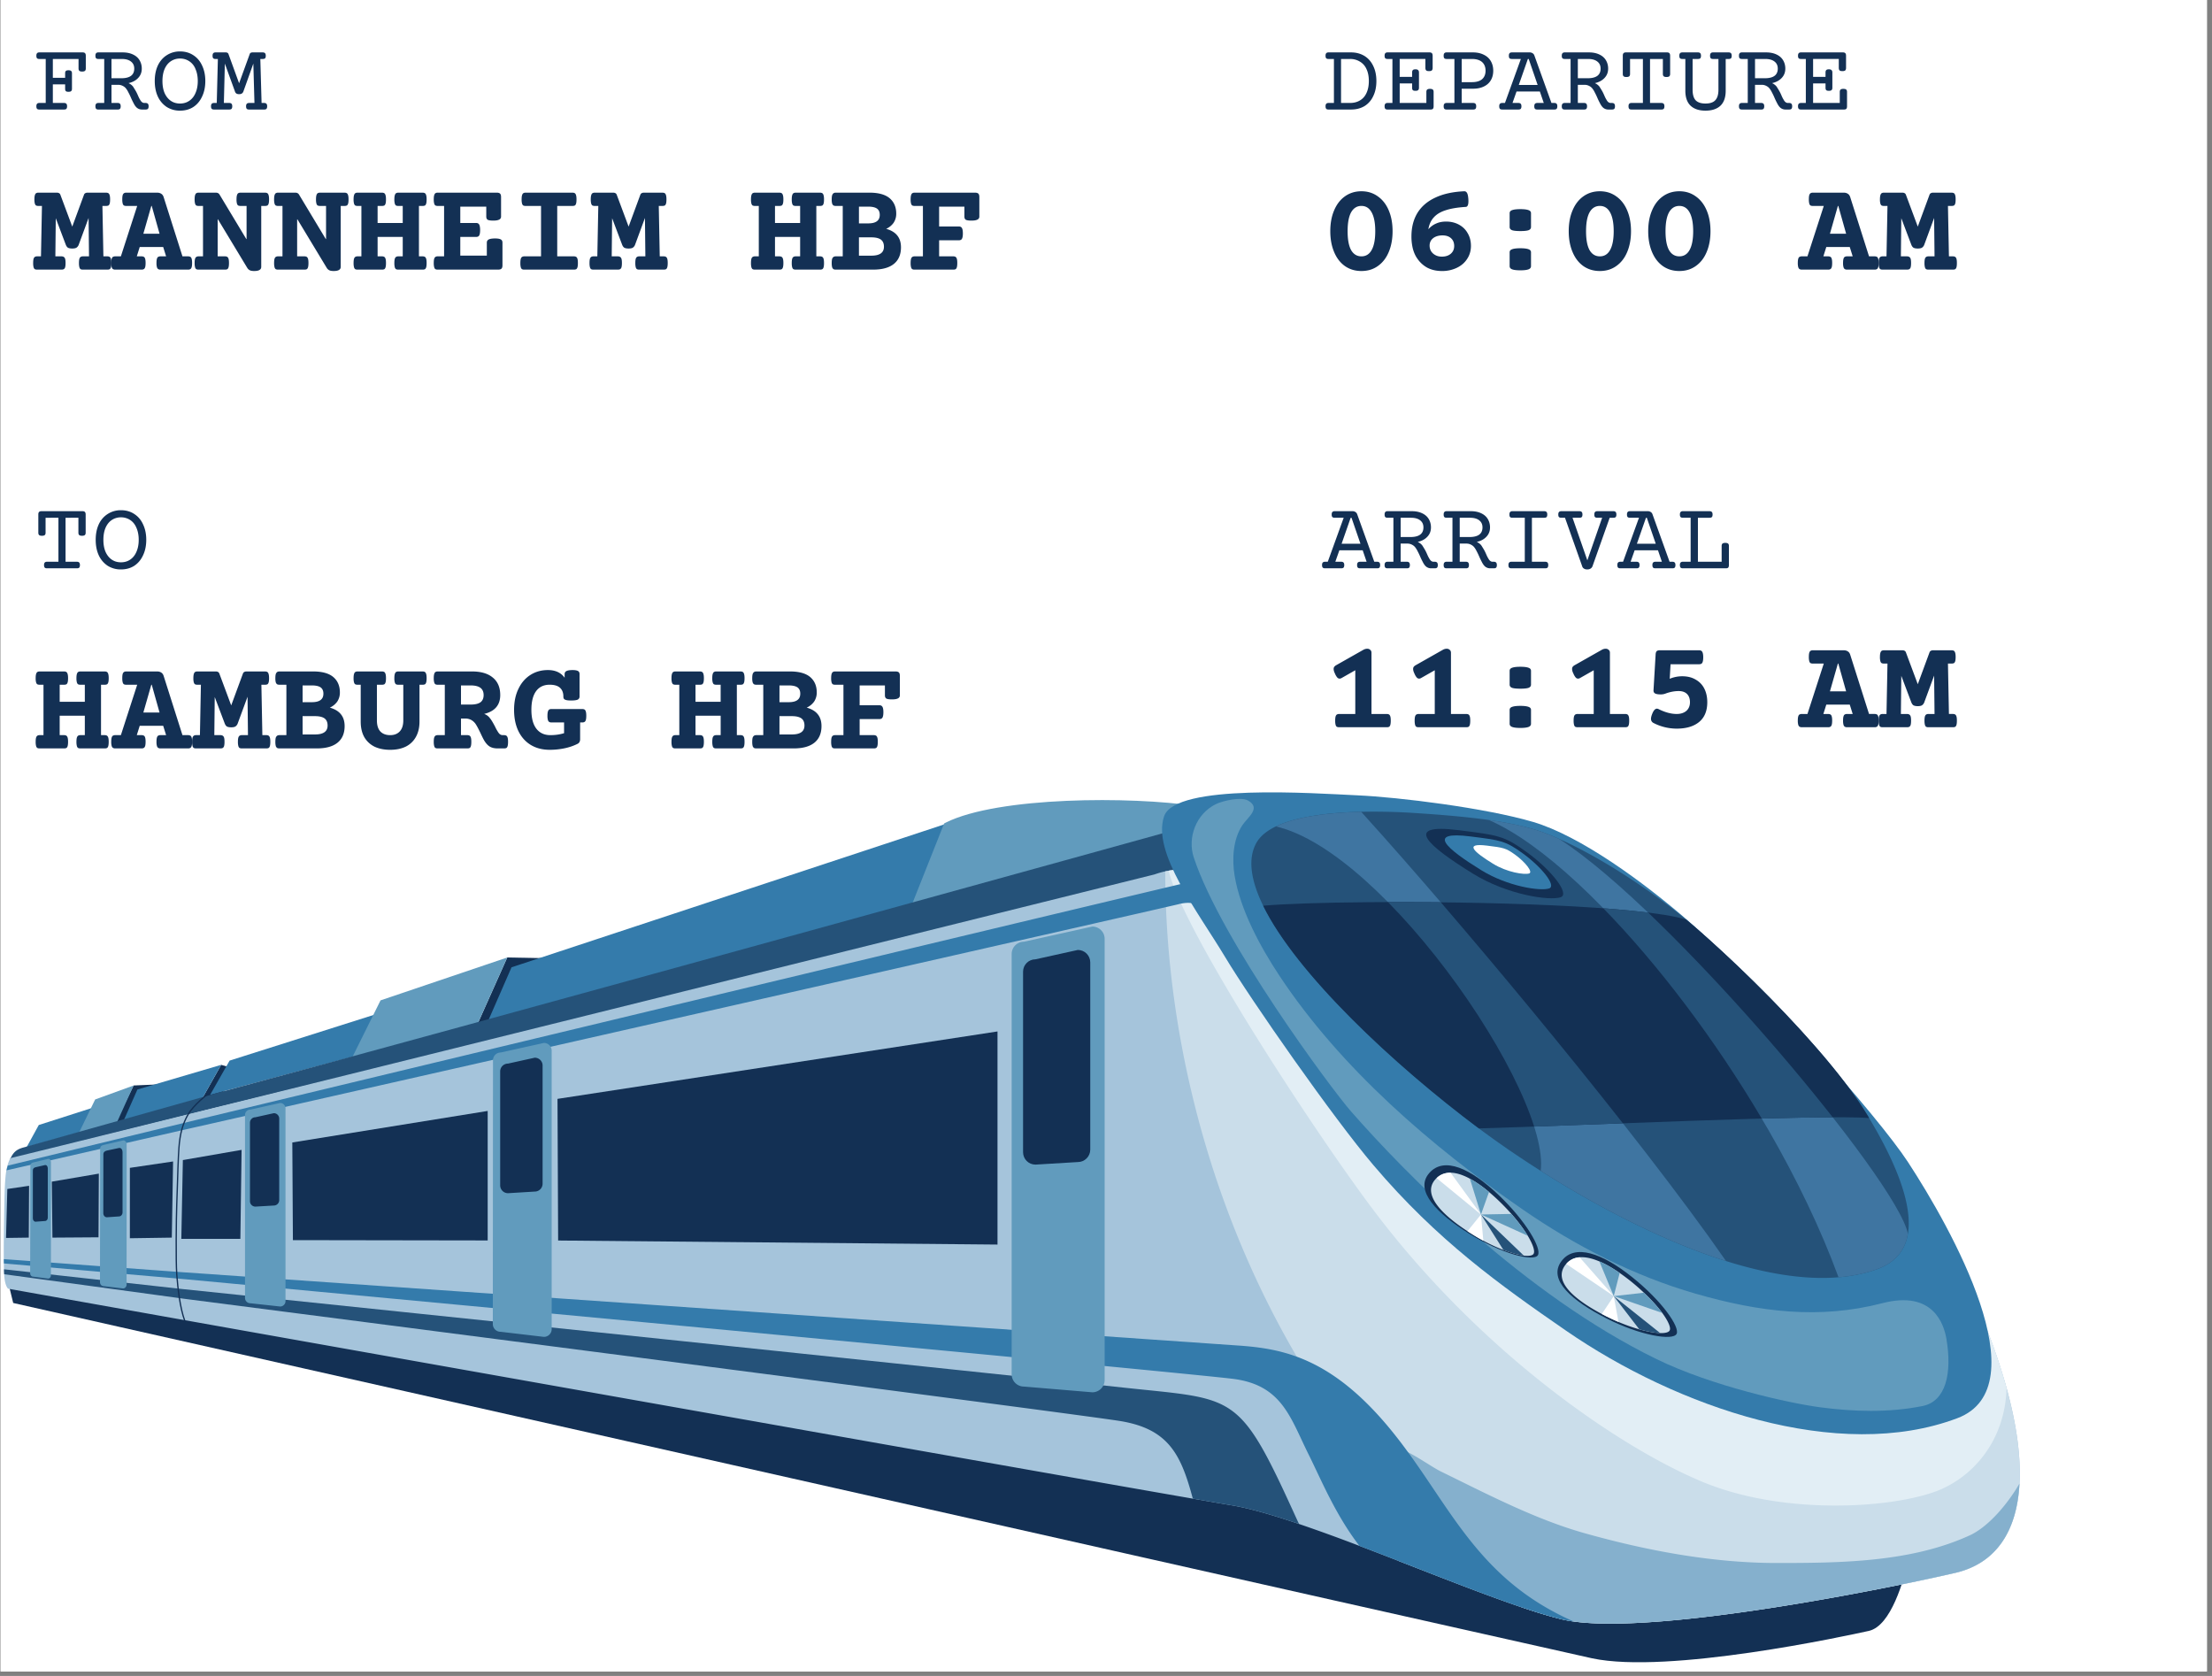 <svg xmlns="http://www.w3.org/2000/svg" width="330" height="250" version="1.0" viewBox="0 0 247.5 187.5"><rect x="0" y="0" width="247.5" height="187.5" fill="#808080" stroke="none"/><defs><clipPath id="a"><path d="M.078 0h246.844v187H.078Zm0 0"/></clipPath><clipPath id="b"><path d="M.078 97H226v85H.078Zm0 0"/></clipPath><clipPath id="c"><path d="M.078 98H155v33H.078Zm0 0"/></clipPath><clipPath id="d"><path d="M.078 140H177v42H.078Zm0 0"/></clipPath><clipPath id="e"><path d="M.078 142H146v29H.078Zm0 0"/></clipPath><clipPath id="f"><path d="M.078 132H4v7H.078Zm0 0"/></clipPath></defs><g fill="#fff" clip-path="url(#a)"><path d="M.078 0h247.344v194.125H.078Zm0 0"/><path d="M.078 0h247.344v187.379H.078Zm0 0"/><path d="M.078 0h247.344v187.379H.078Zm0 0"/></g><path fill="#347bab" d="m10.527 123.879-6.187 1.984-1.36 2.477 6.106-1.703 1.441-2.758"/><path fill="#133054" d="m24.746 119.133 1.156.324-.933 2.777-2.453.852 2.23-3.953M12.898 125.64l2.051-4.199 3.715-.16 1.703 2.27-7.469 2.09"/><path fill="#619bbd" d="m14.95 121.441-4.302 1.563-1.867 3.832 4.242-1.133 1.926-4.262"/><path fill="#347bab" d="m15.375 121.89 9.371-2.757-2.11 3.75-8.804 2.492 1.543-3.484"/><path fill="#133054" d="m1.05 144.027.427 1.746s173.12 39 176.66 39.754c8.511 1.813 28.453-2.511 30.965-3.066 2.511-.563 3.902-5.719 4.46-7.95.56-2.23-212.511-30.484-212.511-30.484"/><path fill="#347bab" d="m42.215 113.418-16.524 5.238-2.18 3.832 16.247-4.343 2.457-4.727"/><path fill="#133054" d="m53.387 114.664 3.37-7.543 7.806.145 1.867 3.66-13.043 3.738"/><path fill="#619bbd" d="m56.758 107.121-14.18 4.797-3.148 6.336 13.957-3.59 3.37-7.543"/><path fill="#347bab" d="m57.234 108.219 48.578-16.043-3.367 8.828-47.8 13.144 2.59-5.93"/><path fill="#619bbd" d="M105.828 92.027c5.867-2.922 20.785-2.941 27.957-1.855 6.399.969 3.586 3.043-.867 4.348-4.461 1.3-30.879 6.664-30.879 6.664l3.598-9.055.191-.102"/><path fill="#255279" d="M132.113 92.668s-81.058 22.45-107.57 29.547c-.352.09-21.723 6.11-22.059 6.2-.832.253-1.062.683-1.37 1.273.609-.153 21.25-5.329 22.046-5.524 21.746-5.332 109.297-26.418 109.297-26.418l-.344-5.078"/><g clip-path="url(#b)"><path fill="#a5c4db" d="M225.96 165.973c-.288 5.414-2.675 8.945-7.19 9.996-7.938 1.84-32.833 6.816-42.684 5.441a13.468 13.468 0 0 1-1.313-.238c-1.289-.313-2.812-.774-4.503-1.348-3.97-1.34-8.86-3.273-13.754-5.176a664.567 664.567 0 0 0-4.41-1.699 193.667 193.667 0 0 0-6.762-2.453c-2.918-.992-5.52-1.75-7.512-2.082-.82-.137-2.312-.394-4.367-.75-19.406-3.363-108.797-19.242-132.567-23.492-.406-.461-.441-1.512-.457-2.207-.043-1.934-.007-3.973.02-5.785.047-2.895.082-4.223.242-5.196.055-.304.195-.976.469-1.418 17.883-4.363 128.008-31.738 128.008-31.738s.547-.203 1.199-.344l.375-.07c.71-.113 1.45-.105 1.703.332 6.215 10.742 18.941 29.64 26.781 37.602 16.375 16.617 46.664 25.261 57.176 23.246 6.129-1.172 6.469-6.969 5.879-9.906a67.547 67.547 0 0 1 2.219 6.593c1.125 4.078 1.613 7.676 1.449 10.692"/></g><path fill="#caddea" d="M225.96 165.973c-.288 5.414-2.675 8.945-7.19 9.996-7.938 1.84-32.833 6.816-42.684 5.441a13.468 13.468 0 0 1-1.313-.238c-1.289-.313-2.812-.774-4.503-1.348-16.84-11.992-30.5-31.867-36.606-56.222-2.215-8.84-3.277-17.625-3.285-26.118l.375-.07c.71-.113 1.45-.105 1.703.332 6.215 10.742 18.941 29.64 26.781 37.602 16.375 16.617 46.664 25.261 57.176 23.246 6.129-1.172 6.469-6.969 5.879-9.906a67.547 67.547 0 0 1 2.219 6.593c1.125 4.078 1.613 7.676 1.449 10.692"/><path fill="#e2eef5" d="M224.512 155.281c-.153 6.028-3.938 10.192-8.137 11.653-5.46 1.894-17.066 2.464-25.719-1.082-9.375-3.844-24.996-14.536-37.015-30.516-6.684-8.887-21.153-31-22.887-37.922.71-.113 1.45-.105 1.703.332 6.215 10.742 18.941 29.64 26.781 37.602 16.375 16.617 46.664 25.261 57.176 23.246 6.129-1.172 6.469-6.969 5.879-9.906a67.547 67.547 0 0 1 2.219 6.593"/><g clip-path="url(#c)"><path fill="#347bab" d="M154.508 127.547s-8.563-8.781-13.293-15.809c-3.867-5.746-6.86-9.984-7-10.195-.317-.477-1.106-.715-2.399-.371-1.187.312-95.601 21.695-110.148 24.98-.582.13-20.621 4.711-20.938 4.782a5.12 5.12 0 0 1 .141-.528l21.035-5.097c12.809-3.075 86.082-20.696 110.434-26.457 1.258-.297 2.101-.637 3.734 1.687 1.637 2.324 18.434 27.008 18.434 27.008"/></g><path fill="#347bab" d="M130.254 91.313c-1.399 4.039 3.82 10.75 6.793 15.703 2.973 4.953 12.156 18.082 16.633 23.347 7.144 8.422 14.226 13.453 21.527 18.496 12.445 8.582 30.492 14.828 43.797 9.805 9.293-3.508-.707-21.297-5.52-28.652-3.355-5.13-16.351-19.813-24.558-26.957-4.988-4.34-12.106-9.551-17.414-11.106-5.309-1.558-14.934-2.761-19.672-2.972-4.742-.215-20.313-1.344-21.586 2.335"/><path fill="#255279" d="M213.473 138.043c-.293 1.742-1.297 3.156-3.387 3.926-1.363.5-2.828.8-4.375.93-3.848.32-8.172-.426-12.586-1.817-7.227-2.27-14.7-6.258-20.734-10.09a111.455 111.455 0 0 1-6.895-4.73c-.008-.008-.016-.012-.027-.02-9.598-7.176-20.43-17.355-24.133-24.914-1.371-2.805-1.766-5.25-.75-7.047.414-.734 1.164-1.336 2.172-1.824 2.195-1.05 5.62-1.547 9.543-1.637a69.13 69.13 0 0 1 5.976.137c3.203.203 5.957.45 8.309.781 2.582.371 4.68.844 6.344 1.48.492.188.996.403 1.515.634 4.543 2.02 10.02 5.574 14.207 9.023.36.297.711.594 1.051.887 5.863 5.074 15.285 14.433 19.25 21.015.063.098.121.203.184.309 2.086 3.492 4.996 9.047 4.336 12.957"/><path fill="#619bbd" d="M139.008 92.324c-1.059 1.586-1.168 3.824-.867 5.645.625 3.804 2.863 7.949 5.02 11.203 6.878 10.379 17 19.086 27.21 26.137 5.91 4.082 12.418 7.425 19.336 9.421 7.188 2.07 13.879 2.891 20.906 1.067 5.735-1.492 6.907 2.426 7.172 3.996.653 3.855-.062 6.992-2.68 7.512-3.777.754-7.69.64-11.472.136-3.387-.449-12.059-2.355-18.266-5.379-14.816-7.218-28.11-20.761-34.25-27.777-2.097-2.398-14.449-18.988-17.547-28.355-.73-2.215.25-4.88 2.48-5.97.766-.374 2.802-.843 3.587-.401 1.508.843-.024 1.859-.63 2.765"/><path fill="#85b0cd" d="M225.96 165.973c-.288 5.414-2.675 8.945-7.19 9.996-7.938 1.84-32.833 6.816-42.684 5.441a13.468 13.468 0 0 1-1.313-.238c-4.308-1.04-11.273-3.809-18.257-6.524a19.555 19.555 0 0 1-.864-1.496c-1.226-2.355-2.96-5.394-2.449-8.156.188-1.004 1.059-2.66 2.223-3.004a1.37 1.37 0 0 1 .398-.062c1.363-.032 4.094 2.058 5.387 2.691 5.152 2.516 10.574 5.36 16.11 6.914 6.945 1.95 14.284 3.328 21.484 3.328 7.175 0 15.027-.078 21.597-3.097 2.059-.946 4.207-3.465 5.559-5.793"/><path fill="#133054" d="M172.078 140.422c-.457.77-4.105-.152-7.723-2.422-3.562-2.234-6.148-4.805-4.433-6.766 1.664-1.902 4.672-.476 7.719 2.422 3.164 3.004 4.863 6.047 4.437 6.766"/><g clip-path="url(#d)"><path fill="#347bab" d="M176.086 181.41a13.468 13.468 0 0 1-1.313-.238c-5.222-1.258-14.347-5.063-22.668-8.223-2.68-3.472-4.316-7.48-5.671-10.199-2.043-4.086-2.946-7.758-8.387-8.477-5.11-.668-105.067-10.011-117.406-11.164-.34-.03-20-1.742-20.203-1.757a17.967 17.967 0 0 1-.008-.485c.172.012 19.78 1.453 20.156 1.477 9.988.695 90.043 6.254 117.906 8.187 5.043.348 10.707 1.336 17.574 9.989 6.168 7.765 9.102 16.105 20.02 20.89"/></g><g clip-path="url(#e)"><path fill="#255279" d="M145.344 170.496c-2.918-.992-5.52-1.75-7.512-2.082-.82-.137-2.312-.394-4.367-.75-1.313-4.898-2.68-7.77-8.063-8.672-4.25-.703-74.734-9.812-104.78-13.687-.184-.028-19.97-2.723-20.153-2.746a6.637 6.637 0 0 1-.02-.555c.184.02 19.856 2.2 20.04 2.219 25.843 2.687 82.898 8.62 105.491 11.047 11.114 1.187 12.454.628 17.22 10.593.738 1.547 1.437 3.102 2.144 4.633"/></g><path fill="#133054" d="M187.598 149.223c-.391.808-4.102.199-7.903-1.75-3.742-1.918-6.539-4.262-5-6.36 1.496-2.039 4.614-.875 7.903 1.75 3.41 2.723 5.363 5.606 5 6.36"/><path fill="#619bbd" d="M123.598 154.387c0 .761-.614 1.379-1.375 1.379l-7.653-.641a1.372 1.372 0 0 1-1.375-1.375v-47.016c0-.761.614-1.375 1.375-1.375l7.653-1.699c.761 0 1.375.617 1.375 1.375v49.352"/><path fill="#133054" d="M121.988 128.617c0 .766-.62 1.39-1.39 1.39l-4.739.286c-.77 0-1.39-.621-1.39-1.39v-20.188c0-.77.62-1.39 1.39-1.39l4.739-1.048c.77 0 1.39.625 1.39 1.395v20.945"/><path fill="#619bbd" d="M61.727 148.7c0 .48-.391.866-.868.866l-4.851-.57a.865.865 0 0 1-.867-.867l.02-29.512c0-.476.386-.867.866-.867l4.832-1.07c.477 0 .868.386.868.867v31.152"/><path fill="#133054" d="M60.71 132.434a.877.877 0 0 1-.878.875l-2.992.183a.877.877 0 0 1-.875-.879v-12.742c0-.488.39-.879.875-.879l2.992-.66c.484 0 .879.39.879.875v13.227"/><path fill="#619bbd" d="M31.945 145.57c0 .328-.27.598-.601.598l-3.332-.363a.6.6 0 0 1-.598-.598v-20.469c0-.332.27-.597.598-.597l3.332-.743c.332 0 .601.27.601.602v21.57"/><path fill="#133054" d="M31.242 134.266c0 .332-.27.605-.605.605l-2.063.121a.606.606 0 0 1-.605-.605v-8.785c0-.336.273-.606.605-.606l2.063-.457c.336 0 .605.273.605.606v9.12"/><path fill="#619bbd" d="M14.164 143.707c0 .242-.176.441-.394.441l-2.188-.261c-.215 0-.395-.2-.395-.446l.02-14.921c0-.247.148-.375.375-.422l2.195-.508c.22-.043.395.2.395.445l-.008 15.672"/><path fill="#133054" d="M13.71 135.64c0 .25-.179.45-.398.45l-1.355.094c-.219 0-.398-.2-.398-.45l.007-6.586c0-.25.16-.37.391-.425l1.355-.29c.247-.05.399.204.399.45v6.758"/><path fill="#619bbd" d="M5.7 142.68c0 .199-.138.36-.31.36l-1.706-.216c-.168 0-.309-.164-.309-.363l.023-12.04c0-.202.137-.316.305-.362 0 0 1.27-.301 1.695-.407.165-.039.305.16.305.364L5.7 142.68"/><path fill="#133054" d="M5.348 136.234c0 .203-.141.368-.313.368l-1.055.078c-.167 0-.304-.168-.304-.368v-5.367c0-.203.117-.308.289-.355l1.07-.246c.192-.031.313.164.313.367v5.523M111.61 115.395v23.843l-49.16-.453-.071-15.847 49.23-7.543M32.707 127.816l21.86-3.527v14.488l-21.794-.035-.066-10.926M27.031 128.645l-.136 9.957h-6.606l.172-8.817 6.57-1.14M174.617 100.383c-1.277.418-5.98-.278-9.804-2.637-5.106-3.156-7.918-5.656-1.598-4.867 4.45.558 5.074.625 7.578 2.433 2.8 2.02 4.906 4.715 3.824 5.07"/><path fill="#347bab" d="M173.332 99.395c-.992.328-4.637-.215-7.605-2.047-3.961-2.45-6.145-4.387-1.243-3.774 3.453.434 3.942.485 5.88 1.887 2.175 1.57 3.808 3.66 2.968 3.934"/><path fill="#fff" d="M171.098 97.719c-.528.172-2.477-.117-4.059-1.098-2.117-1.305-3.285-2.34-.664-2.016 1.844.23 2.102.262 3.14 1.008 1.16.84 2.032 1.953 1.583 2.106"/><path fill="#133054" d="m19.367 129.941-.144 8.52-4.692.07v-7.875l4.836-.715M11.059 131.3l-.036 7.126-5.156.035-.07-6.262 5.262-.898"/><g clip-path="url(#f)"><path fill="#133054" d="m3.254 132.664-.035 5.797-2.543.035.144-5.476 2.434-.356"/></g><path fill="#133054" d="M20.602 147.781c-.528-1.43-.782-3.633-.899-5.23-.11-1.485-.055-6.371 0-7.746.016-.418.035-1.043.059-1.75.047-1.602.11-3.598.187-4.633.113-1.598.426-2.727 1.031-3.774.645-1.105 2.141-2.242 2.204-2.289l.086.114c-.016.015-1.536 1.168-2.165 2.25-.597 1.027-.898 2.132-1.015 3.71-.074 1.032-.137 3.024-.184 4.626-.023.71-.043 1.332-.058 1.75-.055 1.406-.106 6.308 0 7.73.117 1.59.367 3.777.89 5.195l-.136.047"/><path fill="#3f75a1" d="M213.473 138.043c-.293 1.742-1.297 3.156-3.387 3.926-1.363.5-2.828.8-4.375.93-7.945-21.672-27.32-46.036-39.125-51.16 2.582.37 4.68.843 6.344 1.48.492.187.996.402 1.515.633 12.38 7.902 37.938 38.277 39.028 44.191M172.39 130.992c1.07-8.71-17.398-35.707-29.632-38.535 2.195-1.05 5.62-1.547 9.543-1.637 11.48 12.664 31.07 36.215 40.824 50.262-7.227-2.27-14.7-6.258-20.734-10.09"/><path fill="#caddea" d="M171.594 140.27c-.125.207-.516.27-1.094.203-.594-.075-1.383-.29-2.285-.633a19.23 19.23 0 0 1-2.246-1.035 20.518 20.518 0 0 1-1.328-.778c-.153-.09-.301-.187-.446-.285-2.988-1.953-5.05-4.14-3.605-5.789.05-.055.097-.105.148-.152.438-.422.969-.606 1.567-.602.648.008 1.379.246 2.16.668.683.363 1.406.871 2.14 1.488a23.898 23.898 0 0 1 2.5 2.453c.786.887 1.403 1.731 1.836 2.446.586.98.825 1.719.653 2.016"/><path fill="#fff" d="m165.707 135.875-4.969-4.074c.438-.422.969-.606 1.567-.602l3.402 4.676"/><path fill="#619bbd" d="m166.605 133.355-.898 2.52-1.242-4.008c.683.363 1.406.871 2.14 1.488"/><path fill="#255279" d="M170.5 140.473c-.594-.075-1.383-.29-2.285-.633l-2.508-3.965 4.793 4.598"/><path fill="#fff" d="M165.969 138.805a20.518 20.518 0 0 1-1.328-.778c-.153-.09-.301-.187-.446-.285l1.512-1.867.262 2.93"/><path fill="#619bbd" d="m170.941 138.254-5.234-2.379 3.398-.066c.786.886 1.403 1.73 1.836 2.445"/><path fill="#caddea" d="M186.824 148.836c-.101.219-.484.32-1.066.305-.602-.02-1.406-.157-2.336-.418a20.209 20.209 0 0 1-2.332-.828c-.457-.196-.926-.41-1.395-.649-.156-.082-.312-.16-.468-.242-3.153-1.676-5.41-3.664-4.118-5.438.043-.058.086-.113.133-.164.395-.46.906-.695 1.5-.742.653-.05 1.399.117 2.215.465.715.3 1.48.742 2.27 1.29a22.907 22.907 0 0 1 2.71 2.21c.864.813 1.56 1.594 2.055 2.266.672.922.977 1.64.832 1.945"/><path fill="#fff" d="m180.563 145.004-5.32-3.602c.394-.46.905-.695 1.5-.742l3.82 4.344"/><path fill="#619bbd" d="m181.227 142.414-.665 2.59-1.605-3.879c.715.3 1.48.742 2.27 1.29"/><path fill="#255279" d="M185.758 149.14c-.602-.019-1.406-.156-2.336-.417l-2.86-3.72 5.196 4.138"/><path fill="#fff" d="M181.09 147.895c-.457-.196-.926-.41-1.395-.649-.156-.082-.312-.16-.468-.242l1.335-2 .528 2.89"/><path fill="#619bbd" d="m185.992 146.89-5.43-1.886 3.375-.379c.864.813 1.56 1.594 2.055 2.266"/><path fill="#133054" d="M209.137 125.086c-5.25-.445-32.899.86-43.668 1.156-9.598-7.176-20.43-17.355-24.133-24.914 2.41-.21 6.723-.355 11.816-.394 12.75-.106 30.418.406 35.5 1.941.36.297.711.594 1.051.887 3.832 3.316 9.18 8.46 13.535 13.465 2.313 2.652 4.34 5.27 5.715 7.55.063.098.121.203.184.309"/><path fill="#255279" d="M161.21 100.945c-2.019-.02-4.007-.027-5.913-.023 7.324 7.43 14.113 18.008 16.36 25.117 2.988-.11 6.398-.242 9.925-.371-6.484-8.246-13.848-17.137-20.371-24.723M184.406 102.094c-1.465-.18-3.156-.34-5.011-.477 6.09 6.242 12.449 14.606 17.726 23.524 3.047-.082 5.777-.137 7.938-.149-5.786-7.363-13.645-16.21-20.653-22.898"/><g fill="#133054"><path d="M9.256 5.863c.125 0 .211.031.266.094.05.054.078.148.078.281V7.66c0 .125-.031.215-.094.265-.062.055-.168.079-.312.079-.149 0-.25-.024-.313-.079-.062-.05-.093-.14-.093-.265V6.597H5.913v2.11h1.375v-.5c0-.125.023-.211.078-.266.05-.05.148-.078.297-.078.144 0 .242.027.297.078.062.055.093.14.093.266v1.718c0 .125-.031.215-.093.266-.055.055-.153.078-.297.078-.149 0-.246-.023-.297-.078-.055-.05-.078-.14-.078-.266v-.484H5.913v2.078h1.25c.125 0 .21.031.265.094.051.055.078.148.078.281 0 .125-.027.219-.078.281-.054.055-.14.079-.265.079H4.397c-.117 0-.2-.024-.25-.079-.055-.062-.078-.156-.078-.28 0-.134.023-.227.078-.282.05-.063.133-.094.25-.094h.719V6.597h-.719c-.117 0-.2-.023-.25-.078-.055-.05-.078-.144-.078-.281 0-.133.023-.227.078-.281.05-.063.133-.094.25-.094ZM13.724 5.863c.445 0 .832.078 1.156.234.32.149.567.36.734.641.165.273.25.586.25.937 0 .418-.136.766-.406 1.047-.261.282-.62.477-1.078.578.195.086.363.211.5.375.102.157.195.31.281.454.082.136.172.312.266.53.094.22.172.376.234.47.133.261.297.39.485.39h.14c.125 0 .211.031.266.094.05.055.078.148.078.281 0 .125-.027.219-.078.281-.055.055-.14.079-.266.079h-.39a.878.878 0 0 1-.547-.172c-.149-.114-.29-.305-.422-.578a7.664 7.664 0 0 1-.297-.625 6.754 6.754 0 0 0-.266-.547 2.25 2.25 0 0 0-.234-.39 1.019 1.019 0 0 0-.39-.329 1.08 1.08 0 0 0-.532-.125h-.734v2.031h.703c.113 0 .195.031.25.094.05.055.078.148.078.281 0 .125-.027.219-.078.281-.055.055-.137.079-.25.079h-2.172c-.117 0-.2-.024-.25-.079-.055-.062-.078-.156-.078-.28 0-.134.023-.227.078-.282.05-.063.133-.094.25-.094h.656V6.597h-.656c-.117 0-.2-.023-.25-.078-.055-.05-.078-.144-.078-.281 0-.133.023-.227.078-.281.05-.063.133-.094.25-.094Zm-1.25 2.89h1.094c.968 0 1.453-.359 1.453-1.078 0-.343-.125-.609-.375-.796-.242-.188-.586-.282-1.032-.282h-1.14ZM20.144 5.754c.563 0 1.055.14 1.485.421.426.274.754.657.984 1.157.238.5.36 1.078.36 1.734 0 .656-.122 1.234-.36 1.734-.23.5-.558.891-.984 1.172-.43.274-.922.407-1.485.407a2.733 2.733 0 0 1-1.484-.407 2.804 2.804 0 0 1-1-1.172c-.23-.5-.344-1.078-.344-1.734 0-.656.114-1.234.344-1.734.238-.5.57-.883 1-1.157a2.68 2.68 0 0 1 1.484-.421Zm0 .796a1.8 1.8 0 0 0-1.046.313c-.293.2-.524.492-.688.875-.156.375-.234.82-.234 1.328 0 .512.078.953.234 1.328.164.375.395.668.688.875.3.211.648.313 1.046.313.395 0 .743-.102 1.047-.313.301-.207.532-.5.688-.875.164-.375.25-.816.25-1.328 0-.508-.086-.953-.25-1.328a1.817 1.817 0 0 0-1.734-1.188ZM29.393 5.863c.125 0 .211.031.266.094.05.054.078.148.078.281 0 .137-.027.23-.078.281-.055.055-.14.078-.266.078h-.265l.14 4.922h.297c.113 0 .195.031.25.094.05.055.078.148.078.281 0 .125-.027.219-.078.281-.055.055-.137.079-.25.079h-1.687c-.125 0-.215-.024-.266-.079-.055-.062-.078-.156-.078-.28 0-.134.023-.227.078-.282.05-.063.14-.094.266-.094h.593l-.125-4.406-1.093 3.062c-.043.137-.106.23-.188.282a.522.522 0 0 1-.312.078.554.554 0 0 1-.313-.078c-.074-.051-.133-.145-.172-.282l-1.11-3.062-.109 4.406h.594c.125 0 .211.031.266.094.05.055.078.148.078.281 0 .125-.027.219-.078.281-.055.055-.14.079-.266.079h-1.687c-.125 0-.215-.024-.266-.079-.055-.062-.078-.156-.078-.28 0-.134.023-.227.078-.282.05-.063.14-.094.266-.094h.297l.125-4.922h-.266c-.117 0-.2-.023-.25-.078-.055-.05-.078-.144-.078-.281 0-.133.023-.227.078-.281.05-.063.133-.094.25-.094h1.14a.4.4 0 0 1 .204.047c.05.031.086.078.109.14l1.188 3.266L27.94 6.05c.04-.125.148-.187.328-.187Zm0 0"/></g><path fill="#133054" d="M11.85 21.554c.125 0 .219.024.281.063.063.043.11.121.141.234.031.106.047.258.047.453 0 .211-.016.368-.047.47-.031.105-.078.179-.14.218a.653.653 0 0 1-.282.047h-.39l.109 5.64h.437c.114 0 .204.024.266.063.063.043.11.117.14.219.032.105.048.261.048.468 0 .2-.016.356-.047.47-.032.105-.078.179-.141.218a.61.61 0 0 1-.266.047H9.288a.599.599 0 0 1-.266-.047c-.062-.04-.11-.113-.14-.219a1.841 1.841 0 0 1-.047-.469c0-.207.015-.363.046-.468a.397.397 0 0 1 .141-.219.493.493 0 0 1 .266-.063h.672l-.047-4.296-1.094 2.968a.688.688 0 0 1-.266.36c-.105.062-.261.093-.468.093-.211 0-.372-.03-.485-.093-.105-.07-.187-.192-.25-.36l-1.11-2.937-.046 4.265h.672c.113 0 .203.024.265.063.07.043.125.117.157.219.03.105.047.261.047.468 0 .2-.016.356-.047.47a.353.353 0 0 1-.157.218.61.61 0 0 1-.265.047H4.163a.599.599 0 0 1-.266-.047c-.062-.04-.11-.113-.14-.219a1.841 1.841 0 0 1-.047-.469c0-.207.015-.363.046-.468a.397.397 0 0 1 .141-.219.493.493 0 0 1 .266-.063h.422l.109-5.64h-.39a.599.599 0 0 1-.266-.047c-.063-.04-.11-.113-.141-.219a1.72 1.72 0 0 1-.047-.469c0-.195.016-.347.047-.453.031-.113.078-.191.14-.234a.494.494 0 0 1 .266-.063h2.063c.101 0 .187.024.25.063.062.031.11.09.14.172l1.329 3.562 1.312-3.562a.301.301 0 0 1 .14-.172.515.515 0 0 1 .25-.063Zm0 0"/><path fill="#133054" d="M17.571 21.554c.195 0 .352.043.469.125.125.075.21.196.266.36l2.109 6.64h.625c.113 0 .203.024.266.063.062.031.109.105.14.219.031.105.047.258.047.453 0 .21-.016.367-.047.469-.031.105-.078.18-.14.218a.47.47 0 0 1-.266.063h-3.078a.46.46 0 0 1-.266-.063c-.062-.039-.11-.113-.14-.218a1.72 1.72 0 0 1-.047-.47c0-.194.015-.347.047-.452.03-.114.078-.188.14-.219a.493.493 0 0 1 .266-.063h.625l-.328-1.046h-2.625l-.328 1.046h.53c.114 0 .204.024.266.063.063.031.11.105.141.219.031.105.047.258.047.453 0 .21-.016.367-.047.469-.031.105-.078.18-.14.218a.47.47 0 0 1-.266.063h-2.922a.5.5 0 0 1-.281-.063c-.063-.039-.11-.113-.141-.218a1.72 1.72 0 0 1-.047-.47c0-.194.016-.347.047-.452.031-.114.078-.188.14-.219a.535.535 0 0 1 .282-.063h.61l1.827-5.64h-1.218a.599.599 0 0 1-.266-.047c-.062-.04-.11-.113-.14-.219a1.841 1.841 0 0 1-.047-.469c0-.207.015-.363.046-.468a.397.397 0 0 1 .141-.219.494.494 0 0 1 .266-.063Zm-.64 1.485-.891 3.11h1.812l-.875-3.11ZM29.636 21.554c.125 0 .219.024.281.063.063.043.11.121.14.234.032.106.048.258.048.453 0 .211-.016.368-.047.47-.031.105-.078.179-.14.218a.653.653 0 0 1-.282.047h-.406v6.812c0 .157-.063.274-.188.344-.117.082-.32.125-.61.125-.218 0-.386-.031-.5-.094a.717.717 0 0 1-.28-.28l-3.266-5.407h-.031v4.14h.812c.113 0 .203.024.266.063.062.043.11.117.14.219.032.105.047.261.047.468 0 .2-.015.356-.047.47-.03.105-.078.179-.14.218a.61.61 0 0 1-.266.047H22.23a.599.599 0 0 1-.266-.047c-.062-.04-.11-.113-.14-.219a1.841 1.841 0 0 1-.047-.469c0-.207.015-.363.046-.468a.397.397 0 0 1 .141-.219.493.493 0 0 1 .266-.063h.484v-5.64h-.484a.599.599 0 0 1-.266-.047c-.062-.04-.11-.113-.14-.219a1.72 1.72 0 0 1-.047-.469c0-.195.015-.347.046-.453.032-.113.079-.191.141-.234a.493.493 0 0 1 .266-.063h1.922c.187 0 .32.07.406.204l3 4.984h.031v-3.703h-.656a.653.653 0 0 1-.281-.047c-.063-.04-.11-.113-.141-.219a1.72 1.72 0 0 1-.047-.469c0-.195.016-.347.047-.453.031-.113.078-.191.14-.234a.535.535 0 0 1 .282-.063ZM38.529 21.554c.125 0 .218.024.281.063.063.043.11.121.14.234.032.106.047.258.047.453 0 .211-.015.368-.046.47-.032.105-.078.179-.141.218a.653.653 0 0 1-.281.047h-.407v6.812c0 .157-.062.274-.187.344-.117.082-.32.125-.61.125-.218 0-.386-.031-.5-.094a.717.717 0 0 1-.28-.28l-3.266-5.407h-.032v4.14h.813c.113 0 .203.024.266.063.062.043.109.117.14.219.032.105.047.261.047.468 0 .2-.015.356-.047.47-.031.105-.078.179-.14.218a.61.61 0 0 1-.266.047h-2.938a.599.599 0 0 1-.265-.047c-.063-.04-.11-.113-.14-.219a1.841 1.841 0 0 1-.048-.469c0-.207.016-.363.047-.468a.397.397 0 0 1 .14-.219.493.493 0 0 1 .266-.063h.485v-5.64h-.485a.599.599 0 0 1-.265-.047c-.063-.04-.11-.113-.14-.219a1.72 1.72 0 0 1-.048-.469c0-.195.016-.347.047-.453.031-.113.078-.191.14-.234a.493.493 0 0 1 .266-.063h1.922c.188 0 .32.07.407.204l3 4.984h.03v-3.703h-.655a.653.653 0 0 1-.282-.047c-.062-.04-.109-.113-.14-.219a1.72 1.72 0 0 1-.047-.469c0-.195.016-.347.047-.453.031-.113.078-.191.14-.234a.535.535 0 0 1 .282-.063ZM47.281 21.554c.113 0 .203.024.266.063.062.043.109.121.14.234.031.106.047.258.047.453 0 .211-.016.368-.047.47-.031.105-.078.179-.14.218a.61.61 0 0 1-.266.047h-.406v5.64h.406c.113 0 .203.024.266.063.062.043.109.117.14.219.031.105.047.261.047.468 0 .2-.016.356-.047.47-.031.105-.078.179-.14.218a.61.61 0 0 1-.266.047h-2.703a.599.599 0 0 1-.266-.047c-.062-.04-.11-.113-.14-.219a1.841 1.841 0 0 1-.047-.469c0-.207.015-.363.047-.468a.397.397 0 0 1 .14-.219.493.493 0 0 1 .266-.063h.484v-2.171H42.25v2.171h.484c.113 0 .203.024.266.063.062.043.11.117.14.219.032.105.047.261.047.468 0 .2-.015.356-.047.47-.03.105-.078.179-.14.218a.61.61 0 0 1-.266.047h-2.719a.599.599 0 0 1-.265-.047c-.063-.04-.11-.113-.14-.219a1.841 1.841 0 0 1-.048-.469c0-.207.016-.363.047-.468a.397.397 0 0 1 .14-.219.493.493 0 0 1 .266-.063h.422v-5.64h-.422a.599.599 0 0 1-.265-.047c-.063-.04-.11-.113-.14-.219a1.72 1.72 0 0 1-.048-.469c0-.195.016-.347.047-.453.031-.113.078-.191.14-.234a.493.493 0 0 1 .266-.063h2.72c.112 0 .202.024.265.063.062.043.11.121.14.234.032.106.047.258.047.453 0 .211-.015.368-.047.47-.03.105-.078.179-.14.218a.61.61 0 0 1-.266.047h-.484v1.906h2.812V23.04h-.484a.599.599 0 0 1-.266-.047c-.062-.04-.11-.113-.14-.219a1.72 1.72 0 0 1-.047-.469c0-.195.015-.347.047-.453.03-.113.078-.191.14-.234a.493.493 0 0 1 .266-.063ZM55.596 21.554c.164 0 .285.04.36.11.07.074.108.2.108.375v2.187a.36.36 0 0 1-.218.344c-.137.074-.356.11-.657.11-.304 0-.511-.032-.625-.094-.105-.07-.156-.192-.156-.36v-1.109h-2.906v1.828h1.766c.164 0 .28.059.343.172.07.117.11.324.11.625 0 .293-.04.496-.11.61-.062.105-.18.156-.343.156h-1.766V28.6h2.969v-1.453c0-.164.07-.285.218-.36.145-.07.38-.109.704-.109.312 0 .523.04.64.11.125.062.188.183.188.36v2.546c0 .168-.04.29-.11.36-.074.074-.199.109-.375.109h-6.75a.599.599 0 0 1-.265-.047c-.063-.04-.11-.113-.14-.219a1.841 1.841 0 0 1-.048-.469c0-.207.016-.363.047-.468a.397.397 0 0 1 .14-.219.494.494 0 0 1 .266-.063h.703v-5.64h-.703a.599.599 0 0 1-.265-.047c-.063-.04-.11-.113-.14-.219a1.72 1.72 0 0 1-.048-.469c0-.195.016-.347.047-.453.031-.113.078-.191.14-.234a.494.494 0 0 1 .266-.063ZM64.051 21.554c.113 0 .203.024.266.063.062.043.11.121.14.234.032.106.047.258.047.453 0 .211-.015.368-.047.47-.03.105-.078.179-.14.218a.61.61 0 0 1-.266.047h-1.703v5.64h1.86c.113 0 .202.024.265.063.062.043.11.117.14.219.032.105.047.261.047.468 0 .2-.015.356-.046.47-.032.105-.079.179-.141.218a.61.61 0 0 1-.266.047h-5.53a.599.599 0 0 1-.267-.047c-.062-.04-.109-.113-.14-.219a1.841 1.841 0 0 1-.047-.469c0-.207.016-.363.047-.468a.397.397 0 0 1 .14-.219.493.493 0 0 1 .266-.063h1.86v-5.64h-1.72a.599.599 0 0 1-.265-.047c-.062-.04-.11-.113-.14-.219a1.72 1.72 0 0 1-.047-.469c0-.195.015-.347.046-.453.032-.113.079-.191.141-.234a.494.494 0 0 1 .266-.063ZM74.1 21.554c.125 0 .219.024.281.063.063.043.11.121.141.234.031.106.047.258.047.453 0 .211-.016.368-.047.47-.031.105-.078.179-.14.218a.653.653 0 0 1-.282.047h-.39l.109 5.64h.437c.114 0 .204.024.266.063.063.043.11.117.14.219.032.105.048.261.048.468 0 .2-.016.356-.047.47-.032.105-.078.179-.14.218a.61.61 0 0 1-.267.047h-2.718a.599.599 0 0 1-.266-.047c-.062-.04-.11-.113-.14-.219a1.841 1.841 0 0 1-.047-.469c0-.207.015-.363.046-.468a.397.397 0 0 1 .141-.219.493.493 0 0 1 .266-.063h.672l-.047-4.296-1.094 2.968a.688.688 0 0 1-.266.36c-.105.062-.261.093-.468.093-.211 0-.372-.03-.485-.093-.105-.07-.187-.192-.25-.36l-1.11-2.937-.046 4.265h.672c.113 0 .203.024.265.063.07.043.125.117.157.219.031.105.047.261.047.468 0 .2-.016.356-.047.47a.353.353 0 0 1-.157.218.61.61 0 0 1-.265.047h-2.703a.599.599 0 0 1-.266-.047c-.062-.04-.11-.113-.14-.219a1.841 1.841 0 0 1-.047-.469c0-.207.015-.363.046-.468a.397.397 0 0 1 .141-.219.493.493 0 0 1 .266-.063h.422l.109-5.64h-.39a.599.599 0 0 1-.266-.047c-.063-.04-.11-.113-.14-.219a1.72 1.72 0 0 1-.048-.469c0-.195.016-.347.047-.453.031-.113.078-.191.14-.234a.494.494 0 0 1 .266-.063h2.063c.101 0 .187.024.25.063.062.031.11.09.14.172l1.329 3.562 1.312-3.562a.301.301 0 0 1 .14-.172.515.515 0 0 1 .25-.063ZM91.745 21.554c.114 0 .203.024.266.063.062.043.11.121.14.234.032.106.047.258.047.453 0 .211-.015.368-.046.47-.032.105-.079.179-.141.218a.61.61 0 0 1-.266.047h-.406v5.64h.406c.114 0 .203.024.266.063.062.043.11.117.14.219.032.105.047.261.047.468 0 .2-.015.356-.046.47-.032.105-.079.179-.141.218a.61.61 0 0 1-.266.047h-2.703a.599.599 0 0 1-.265-.047c-.063-.04-.11-.113-.141-.219a1.841 1.841 0 0 1-.047-.469c0-.207.016-.363.047-.468a.397.397 0 0 1 .14-.219.493.493 0 0 1 .266-.063h.485v-2.171h-2.813v2.171h.484c.114 0 .204.024.266.063.063.043.11.117.14.219.032.105.048.261.048.468 0 .2-.016.356-.047.47-.032.105-.078.179-.14.218a.61.61 0 0 1-.267.047H84.48a.599.599 0 0 1-.266-.047c-.062-.04-.11-.113-.14-.219a1.841 1.841 0 0 1-.047-.469c0-.207.015-.363.046-.468a.397.397 0 0 1 .141-.219.493.493 0 0 1 .266-.063h.422v-5.64h-.422a.599.599 0 0 1-.266-.047c-.062-.04-.11-.113-.14-.219a1.72 1.72 0 0 1-.047-.469c0-.195.015-.347.046-.453.032-.113.079-.191.141-.234a.493.493 0 0 1 .266-.063h2.718c.114 0 .204.024.266.063.063.043.11.121.14.234.032.106.048.258.048.453 0 .211-.016.368-.047.47-.032.105-.078.179-.14.218a.61.61 0 0 1-.267.047h-.484v1.906h2.813V23.04h-.485a.599.599 0 0 1-.265-.047c-.063-.04-.11-.113-.141-.219a1.72 1.72 0 0 1-.047-.469c0-.195.016-.347.047-.453.031-.113.078-.191.14-.234a.493.493 0 0 1 .266-.063ZM97.294 21.554c1.008 0 1.758.211 2.25.625.489.418.735.993.735 1.72a1.8 1.8 0 0 1-.297 1.03 2.06 2.06 0 0 1-.828.672c1.101.305 1.656.993 1.656 2.063 0 .824-.273 1.45-.812 1.875-.532.418-1.297.625-2.297.625h-4.172a.599.599 0 0 1-.266-.047.423.423 0 0 1-.156-.219 1.841 1.841 0 0 1-.047-.469c0-.207.016-.363.047-.468a.46.46 0 0 1 .156-.219.493.493 0 0 1 .266-.063h.765v-5.64h-.765a.599.599 0 0 1-.266-.047.423.423 0 0 1-.156-.219 1.72 1.72 0 0 1-.047-.469c0-.195.016-.347.047-.453a.457.457 0 0 1 .156-.234.493.493 0 0 1 .266-.063Zm-1.187 3.438h1.031c.438 0 .758-.078.969-.234.219-.157.328-.395.328-.72 0-.32-.105-.554-.312-.702-.211-.145-.54-.219-.985-.219h-1.031Zm0 3.61h1.39c.938 0 1.407-.333 1.407-1 0-.364-.117-.63-.344-.798-.23-.164-.586-.25-1.062-.25h-1.391ZM109.094 21.554c.175 0 .3.04.375.11.07.074.109.2.109.375v2.187a.36.36 0 0 1-.219.344c-.137.074-.36.11-.672.11-.304 0-.511-.032-.625-.094-.105-.07-.156-.192-.156-.36v-1.109h-2.828v2.219h2.203c.164 0 .281.058.344.172.07.105.11.308.11.609 0 .293-.04.496-.11.61-.063.105-.18.156-.344.156h-2.203v1.796h1.578c.113 0 .203.024.266.063.062.043.11.117.14.219.032.105.047.261.047.468 0 .2-.015.356-.047.47-.03.105-.078.179-.14.218a.61.61 0 0 1-.266.047h-4.312a.599.599 0 0 1-.266-.047c-.063-.04-.11-.113-.14-.219a1.841 1.841 0 0 1-.048-.469c0-.207.016-.363.047-.468a.397.397 0 0 1 .14-.219.494.494 0 0 1 .267-.063h.921v-5.64h-.921a.599.599 0 0 1-.266-.047c-.063-.04-.11-.113-.14-.219a1.72 1.72 0 0 1-.048-.469c0-.195.016-.347.047-.453.032-.113.078-.191.14-.234a.494.494 0 0 1 .267-.063Zm0 0"/><g fill="#133054"><path d="M9.24 57.19c.126 0 .212.032.266.094.051.055.079.149.079.281v2.032c0 .125-.032.214-.094.265-.063.055-.168.078-.313.078-.148 0-.25-.023-.312-.078-.063-.05-.094-.14-.094-.265v-1.672H7.335v4.922H8.6c.125 0 .211.03.266.093.05.055.078.149.078.282 0 .125-.027.218-.078.28-.055.056-.14.079-.266.079H5.256c-.117 0-.199-.023-.25-.078-.054-.063-.078-.156-.078-.281 0-.133.024-.227.078-.282.051-.062.133-.093.25-.093h1.282v-4.922H5.1v1.672c0 .125-.031.214-.094.265-.062.055-.168.078-.312.078-.149 0-.25-.023-.313-.078-.062-.05-.093-.14-.093-.265v-2.032c0-.132.023-.226.078-.28.05-.063.14-.095.265-.095ZM13.536 57.081c.563 0 1.055.14 1.485.422.426.273.754.656.984 1.156.238.5.36 1.078.36 1.735 0 .656-.122 1.234-.36 1.734-.23.5-.558.89-.984 1.172-.43.273-.922.406-1.485.406a2.733 2.733 0 0 1-1.484-.406 2.804 2.804 0 0 1-1-1.172c-.23-.5-.344-1.078-.344-1.734 0-.657.114-1.235.344-1.735a2.68 2.68 0 0 1 2.484-1.578Zm0 .797a1.8 1.8 0 0 0-1.047.312c-.292.2-.523.493-.687.875-.156.375-.234.82-.234 1.329 0 .511.078.953.234 1.328.164.375.395.668.687.875.301.21.649.312 1.047.312.395 0 .743-.101 1.047-.312.301-.207.531-.5.688-.875.164-.375.25-.817.25-1.328 0-.508-.086-.954-.25-1.329-.157-.382-.387-.675-.688-.875a1.817 1.817 0 0 0-1.047-.312Zm0 0"/></g><path fill="#133054" d="M11.71 75.12c.113 0 .203.024.265.063.063.043.11.121.14.234.032.106.048.258.048.453 0 .211-.016.368-.047.47-.031.105-.078.179-.14.218a.61.61 0 0 1-.266.047h-.407v5.64h.407c.113 0 .203.024.265.063.063.043.11.117.14.219.032.105.048.261.048.468 0 .2-.016.356-.047.47-.031.105-.078.179-.14.218a.61.61 0 0 1-.266.047H9.006a.599.599 0 0 1-.265-.047c-.063-.04-.11-.113-.14-.219a1.841 1.841 0 0 1-.048-.469c0-.207.016-.363.047-.468a.397.397 0 0 1 .14-.219.493.493 0 0 1 .266-.063h.485v-2.171H6.678v2.171h.485c.113 0 .203.024.265.063.063.043.11.117.14.219.032.105.048.261.048.468 0 .2-.016.356-.047.47-.031.105-.078.179-.14.218a.61.61 0 0 1-.266.047h-2.72a.599.599 0 0 1-.265-.047c-.062-.04-.11-.113-.14-.219a1.841 1.841 0 0 1-.047-.469c0-.207.015-.363.047-.468a.397.397 0 0 1 .14-.219.493.493 0 0 1 .266-.063h.422v-5.64h-.422a.599.599 0 0 1-.266-.047c-.062-.04-.11-.113-.14-.219a1.72 1.72 0 0 1-.047-.469c0-.195.015-.347.047-.453.03-.113.078-.191.14-.234a.493.493 0 0 1 .266-.063h2.719c.113 0 .203.024.265.063.063.043.11.121.14.234.032.106.048.258.048.453 0 .211-.016.368-.047.47-.031.105-.078.179-.14.218a.61.61 0 0 1-.266.047h-.485v1.906h2.813v-1.906h-.485a.599.599 0 0 1-.265-.047c-.063-.04-.11-.113-.14-.219a1.72 1.72 0 0 1-.048-.469c0-.195.016-.347.047-.453.031-.113.078-.191.14-.234a.493.493 0 0 1 .266-.063ZM17.571 75.12c.195 0 .352.043.469.125.125.075.21.196.266.36l2.109 6.64h.625c.113 0 .203.024.266.063.062.031.109.105.14.219.031.105.047.258.047.453 0 .21-.016.367-.047.469-.031.105-.078.18-.14.218a.47.47 0 0 1-.266.063h-3.078a.46.46 0 0 1-.266-.063c-.062-.039-.11-.113-.14-.218a1.72 1.72 0 0 1-.047-.47c0-.194.015-.347.047-.452.03-.114.078-.188.14-.219a.493.493 0 0 1 .266-.063h.625l-.328-1.046h-2.625l-.328 1.046h.53c.114 0 .204.024.266.063.063.031.11.105.141.219.031.105.047.258.047.453 0 .21-.016.367-.047.469-.031.105-.078.18-.14.218a.47.47 0 0 1-.266.063h-2.922a.5.5 0 0 1-.281-.063c-.063-.039-.11-.113-.141-.218a1.72 1.72 0 0 1-.047-.47c0-.194.016-.347.047-.452.031-.114.078-.188.14-.219a.535.535 0 0 1 .282-.063h.61l1.827-5.64h-1.218a.599.599 0 0 1-.266-.047c-.062-.04-.11-.113-.14-.219a1.841 1.841 0 0 1-.047-.469c0-.207.015-.363.046-.468a.397.397 0 0 1 .141-.219.494.494 0 0 1 .266-.063Zm-.64 1.485-.891 3.11h1.812l-.875-3.11Zm0 0"/><path fill="#133054" d="M29.636 75.12c.125 0 .219.024.281.063.063.043.11.121.14.234.032.106.048.258.048.453 0 .211-.016.368-.047.47-.031.105-.078.179-.14.218a.653.653 0 0 1-.282.047h-.39l.109 5.64h.437c.113 0 .203.024.266.063.062.043.11.117.14.219.032.105.047.261.047.468 0 .2-.015.356-.047.47-.03.105-.078.179-.14.218a.61.61 0 0 1-.266.047h-2.719a.599.599 0 0 1-.265-.047c-.063-.04-.11-.113-.14-.219a1.841 1.841 0 0 1-.048-.469c0-.207.016-.363.047-.468a.397.397 0 0 1 .14-.219.493.493 0 0 1 .266-.063h.672l-.047-4.296-1.093 2.968a.688.688 0 0 1-.266.36c-.105.062-.262.093-.469.093-.21 0-.37-.03-.484-.093-.106-.07-.188-.192-.25-.36l-1.11-2.937-.046 4.265h.672c.113 0 .203.024.265.063.07.043.125.117.156.219.032.105.047.261.047.468 0 .2-.015.356-.047.47a.353.353 0 0 1-.156.218.61.61 0 0 1-.265.047h-2.704a.599.599 0 0 1-.265-.047c-.063-.04-.11-.113-.14-.219a1.841 1.841 0 0 1-.048-.469c0-.207.016-.363.047-.468a.397.397 0 0 1 .14-.219.493.493 0 0 1 .266-.063h.422l.11-5.64h-.391a.599.599 0 0 1-.266-.047c-.062-.04-.109-.113-.14-.219a1.72 1.72 0 0 1-.047-.469c0-.195.016-.347.047-.453.031-.113.078-.191.14-.234a.494.494 0 0 1 .266-.063h2.063c.101 0 .187.024.25.063.062.031.109.09.14.172l1.328 3.562 1.313-3.562a.301.301 0 0 1 .14-.172.515.515 0 0 1 .25-.063ZM35.044 75.12c1.008 0 1.758.211 2.25.625.489.418.735.993.735 1.72a1.8 1.8 0 0 1-.297 1.03 2.06 2.06 0 0 1-.828.672c1.101.305 1.656.993 1.656 2.063 0 .824-.273 1.45-.813 1.875-.53.418-1.296.625-2.296.625h-4.172a.599.599 0 0 1-.266-.047.423.423 0 0 1-.156-.219 1.841 1.841 0 0 1-.047-.469c0-.207.016-.363.047-.468a.46.46 0 0 1 .156-.219.493.493 0 0 1 .266-.063h.765v-5.64h-.765a.599.599 0 0 1-.266-.047.423.423 0 0 1-.156-.219 1.72 1.72 0 0 1-.047-.469c0-.195.016-.347.047-.453a.457.457 0 0 1 .156-.234.493.493 0 0 1 .266-.063Zm-1.187 3.438h1.031c.438 0 .758-.078.969-.234.219-.157.328-.395.328-.72 0-.32-.105-.554-.313-.702-.21-.145-.539-.219-.984-.219h-1.031Zm0 3.61h1.39c.938 0 1.407-.333 1.407-1 0-.364-.117-.63-.344-.798-.23-.164-.586-.25-1.063-.25h-1.39ZM47.281 75.12c.113 0 .203.024.266.063.062.043.109.121.14.234.031.106.047.258.047.453 0 .211-.016.368-.047.47-.031.105-.078.179-.14.218a.61.61 0 0 1-.266.047h-.344v4.125c0 .668-.136 1.242-.406 1.719a2.63 2.63 0 0 1-1.125 1.078c-.492.238-1.074.36-1.75.36-.68 0-1.266-.122-1.766-.36a2.69 2.69 0 0 1-1.14-1.078c-.262-.477-.39-1.051-.39-1.72v-4.124h-.345a.599.599 0 0 1-.265-.047c-.063-.04-.11-.113-.14-.219a1.72 1.72 0 0 1-.048-.469c0-.195.016-.347.047-.453.031-.113.078-.191.14-.234a.493.493 0 0 1 .266-.063h2.72c.112 0 .202.024.265.063.062.043.11.121.14.234.032.106.047.258.047.453 0 .211-.015.368-.047.47-.03.105-.078.179-.14.218a.61.61 0 0 1-.266.047h-.562v3.984c0 .555.129.969.39 1.25.27.274.633.406 1.094.406.445 0 .8-.132 1.062-.406.27-.281.407-.695.407-1.25v-3.984h-.547a.599.599 0 0 1-.266-.047c-.062-.04-.11-.113-.14-.219a1.72 1.72 0 0 1-.047-.469c0-.195.015-.347.047-.453.03-.113.078-.191.14-.234a.493.493 0 0 1 .266-.063ZM52.814 75.12c1.008 0 1.786.23 2.329.688.55.45.828 1.102.828 1.953 0 1.117-.602 1.82-1.797 2.11.258.093.469.246.625.453a3.4 3.4 0 0 1 .281.406c.082.137.18.312.297.531.113.242.203.406.266.5.093.168.187.293.28.375.102.074.212.11.329.11h.14c.114 0 .204.023.266.062.063.043.11.117.14.219.032.105.048.261.048.468 0 .2-.016.356-.047.47-.031.105-.078.179-.14.218a.61.61 0 0 1-.266.047h-.704c-.386 0-.699-.078-.937-.235-.23-.156-.445-.41-.64-.765a12.3 12.3 0 0 1-.344-.703c-.106-.219-.2-.407-.282-.563a6 6 0 0 0-.28-.484 1.5 1.5 0 0 0-.517-.453 1.405 1.405 0 0 0-.656-.14h-.453v1.858h.703c.114 0 .203.024.266.063.062.043.11.117.14.219.032.105.047.261.047.468 0 .2-.015.356-.047.47-.03.105-.078.179-.14.218a.61.61 0 0 1-.266.047h-3.297a.599.599 0 0 1-.265-.047c-.063-.04-.11-.113-.14-.219a1.841 1.841 0 0 1-.048-.469c0-.207.016-.363.047-.468a.397.397 0 0 1 .14-.219.494.494 0 0 1 .266-.063h.782v-5.64h-.782a.599.599 0 0 1-.265-.047c-.063-.04-.11-.113-.14-.219a1.72 1.72 0 0 1-.048-.469c0-.195.016-.347.047-.453.031-.113.078-.191.14-.234a.494.494 0 0 1 .266-.063Zm-1.234 3.704h1.078c.489 0 .852-.082 1.094-.25.238-.176.36-.446.36-.813 0-.363-.122-.633-.36-.812-.242-.176-.605-.266-1.094-.266H51.58ZM64.067 74.964c.289 0 .492.04.61.11.112.062.171.18.171.343v2.5c0 .168-.074.29-.219.36-.148.062-.39.093-.734.093-.23 0-.406-.015-.531-.046-.125-.032-.215-.079-.266-.141a.46.46 0 0 1-.063-.266c0-.414-.125-.738-.375-.968-.25-.227-.636-.344-1.156-.344-.668 0-1.18.246-1.531.734-.344.48-.516 1.172-.516 2.078 0 .907.18 1.606.547 2.094.375.492.899.734 1.578.734.54 0 1.051-.07 1.532-.218v-1.203h-1.407a.46.46 0 0 1-.265-.063c-.063-.039-.11-.113-.14-.219a1.72 1.72 0 0 1-.048-.468c0-.196.016-.348.047-.454.031-.113.078-.19.14-.234a.494.494 0 0 1 .266-.062h3.438c.113 0 .203.023.265.062.063.043.11.121.141.234.031.106.047.258.047.454 0 .21-.016.367-.047.468-.031.106-.078.18-.14.22a.47.47 0 0 1-.266.062h-.235v1.875a.68.68 0 0 1-.062.296.495.495 0 0 1-.188.204c-.449.23-.945.402-1.484.515a8.007 8.007 0 0 1-1.672.172c-.793 0-1.492-.176-2.094-.531-.605-.363-1.074-.883-1.406-1.563-.324-.675-.484-1.468-.484-2.375 0-.894.16-1.675.484-2.343.32-.676.77-1.196 1.344-1.563.57-.363 1.223-.547 1.953-.547.844 0 1.469.29 1.875.86v-.407c0-.156.067-.27.203-.343.145-.07.375-.11.688-.11ZM82.852 75.12c.114 0 .204.024.266.063.063.043.11.121.14.234.032.106.048.258.048.453 0 .211-.016.368-.047.47-.032.105-.078.179-.14.218a.61.61 0 0 1-.267.047h-.406v5.64h.406c.114 0 .204.024.266.063.063.043.11.117.14.219.032.105.048.261.048.468 0 .2-.016.356-.047.47-.032.105-.078.179-.14.218a.61.61 0 0 1-.267.047H80.15a.599.599 0 0 1-.265-.047c-.063-.04-.11-.113-.14-.219a1.841 1.841 0 0 1-.048-.469c0-.207.016-.363.047-.468a.397.397 0 0 1 .14-.219.493.493 0 0 1 .266-.063h.485v-2.171H77.82v2.171h.485c.113 0 .203.024.265.063.063.043.11.117.14.219.032.105.048.261.048.468 0 .2-.016.356-.047.47-.031.105-.078.179-.14.218a.61.61 0 0 1-.266.047h-2.72a.599.599 0 0 1-.265-.047c-.062-.04-.11-.113-.14-.219a1.841 1.841 0 0 1-.047-.469c0-.207.015-.363.047-.468a.397.397 0 0 1 .14-.219.493.493 0 0 1 .266-.063h.422v-5.64h-.422a.599.599 0 0 1-.266-.047c-.062-.04-.11-.113-.14-.219a1.72 1.72 0 0 1-.047-.469c0-.195.015-.347.047-.453.03-.113.078-.191.14-.234a.493.493 0 0 1 .266-.063h2.719c.113 0 .203.024.265.063.063.043.11.121.14.234.032.106.048.258.048.453 0 .211-.016.368-.047.47-.031.105-.078.179-.14.218a.61.61 0 0 1-.266.047h-.485v1.906h2.813v-1.906h-.485a.599.599 0 0 1-.265-.047c-.063-.04-.11-.113-.14-.219a1.72 1.72 0 0 1-.048-.469c0-.195.016-.347.047-.453.031-.113.078-.191.14-.234a.493.493 0 0 1 .266-.063ZM88.402 75.12c1.007 0 1.757.211 2.25.625.488.418.734.993.734 1.72a1.8 1.8 0 0 1-.297 1.03 2.06 2.06 0 0 1-.828.672c1.102.305 1.656.993 1.656 2.063 0 .824-.273 1.45-.812 1.875-.532.418-1.297.625-2.297.625h-4.172a.599.599 0 0 1-.266-.047.423.423 0 0 1-.156-.219 1.841 1.841 0 0 1-.047-.469c0-.207.016-.363.047-.468a.46.46 0 0 1 .156-.219.493.493 0 0 1 .266-.063h.766v-5.64h-.766a.599.599 0 0 1-.266-.047.423.423 0 0 1-.156-.219 1.72 1.72 0 0 1-.047-.469c0-.195.016-.347.047-.453a.457.457 0 0 1 .156-.234.493.493 0 0 1 .266-.063Zm-1.188 3.438h1.031c.438 0 .758-.078.97-.234.218-.157.327-.395.327-.72 0-.32-.105-.554-.312-.702-.211-.145-.54-.219-.985-.219h-1.03Zm0 3.61h1.39c.938 0 1.407-.333 1.407-1 0-.364-.117-.63-.344-.798-.23-.164-.586-.25-1.062-.25h-1.39ZM100.2 75.12c.176 0 .301.04.376.11.07.074.11.2.11.375v2.187a.36.36 0 0 1-.22.344c-.136.074-.36.11-.672.11-.304 0-.511-.032-.625-.094-.105-.07-.156-.192-.156-.36v-1.109h-2.828v2.219h2.203c.164 0 .281.058.344.172.07.105.11.308.11.609 0 .293-.04.496-.11.61-.063.105-.18.156-.344.156h-2.203v1.796h1.578c.113 0 .203.024.266.063.062.043.11.117.14.219.032.105.047.261.047.468 0 .2-.015.356-.047.47-.03.105-.078.179-.14.218a.61.61 0 0 1-.266.047h-4.312a.599.599 0 0 1-.266-.047c-.062-.04-.11-.113-.14-.219a1.841 1.841 0 0 1-.047-.469c0-.207.015-.363.046-.468a.397.397 0 0 1 .141-.219.494.494 0 0 1 .266-.063h.922v-5.64h-.922a.599.599 0 0 1-.266-.047c-.062-.04-.11-.113-.14-.219a1.72 1.72 0 0 1-.047-.469c0-.195.015-.347.046-.453.032-.113.079-.191.141-.234a.494.494 0 0 1 .266-.063Zm0 0"/><g fill="#133054"><path d="M151.174 5.863c.563 0 1.055.133 1.485.39.425.262.753.633.984 1.11.238.48.36 1.047.36 1.703 0 .656-.122 1.227-.36 1.703a2.55 2.55 0 0 1-.984 1.11c-.43.25-.922.375-1.485.375h-2.531c-.117 0-.2-.024-.25-.079-.055-.062-.078-.156-.078-.28 0-.134.023-.227.078-.282.05-.063.133-.094.25-.094h.61V6.597h-.61c-.117 0-.2-.023-.25-.078-.055-.05-.078-.144-.078-.281 0-.133.023-.227.078-.281.05-.063.133-.094.25-.094Zm-1.125 5.656h1c.426 0 .797-.094 1.11-.281.32-.188.566-.461.734-.828.176-.375.266-.82.266-1.344 0-.531-.09-.976-.266-1.344a1.813 1.813 0 0 0-.734-.828 2.055 2.055 0 0 0-1.11-.297h-1ZM160.001 9.941c.145 0 .25.027.313.078.062.055.093.14.093.266v1.61c0 .124-.027.218-.078.28-.055.055-.14.079-.265.079h-4.813c-.117 0-.2-.024-.25-.079-.055-.062-.078-.156-.078-.28 0-.134.023-.227.078-.282.05-.063.133-.094.25-.094h.547V6.597h-.547c-.117 0-.2-.023-.25-.078-.055-.05-.078-.144-.078-.281 0-.133.023-.227.078-.281.05-.063.133-.094.25-.094h4.703c.125 0 .211.031.266.094.05.054.078.148.078.281v1.36c0 .124-.031.218-.094.28-.062.055-.168.079-.312.079-.149 0-.25-.024-.313-.078-.062-.063-.094-.157-.094-.282v-1h-2.875v2h1.391v-.484c0-.125.023-.211.078-.266.05-.062.149-.093.297-.093.145 0 .242.03.297.093.062.055.094.141.094.266v1.703c0 .125-.032.215-.094.266-.055.054-.152.078-.297.078-.148 0-.246-.024-.297-.078-.055-.051-.078-.14-.078-.266v-.484h-1.39v2.187h2.984v-1.234c0-.125.031-.211.094-.266.062-.05.164-.078.312-.078ZM164.812 5.863c.469 0 .875.09 1.219.266.344.168.602.406.781.718.176.305.266.657.266 1.063 0 .406-.09.762-.266 1.062-.18.305-.437.54-.781.703-.344.168-.75.25-1.219.25h-1.265v1.594h1.28c.126 0 .212.031.266.094.051.055.079.148.079.281 0 .125-.028.219-.079.281-.054.055-.14.079-.265.079h-2.969c-.117 0-.2-.024-.25-.079-.055-.062-.078-.156-.078-.28 0-.134.023-.227.078-.282.05-.063.133-.094.25-.094h.875V6.597h-.875c-.117 0-.2-.023-.25-.078-.055-.05-.078-.144-.078-.281 0-.133.023-.227.078-.281.05-.063.133-.094.25-.094Zm-1.265 3.328h1.14c.5 0 .88-.11 1.14-.328.259-.227.391-.547.391-.953 0-.414-.132-.738-.39-.969-.262-.226-.64-.344-1.14-.344h-1.141ZM171.14 5.863a.57.57 0 0 1 .343.094c.094.054.16.14.203.265l1.906 5.297h.328c.114 0 .196.031.25.094.051.055.078.148.078.281 0 .125-.027.219-.078.281-.054.055-.136.079-.25.079h-1.906c-.125 0-.215-.024-.266-.079-.054-.062-.078-.156-.078-.28 0-.134.024-.227.078-.282.051-.063.141-.094.266-.094h.719l-.438-1.281h-2.61l-.452 1.281h.656c.125 0 .211.031.266.094.05.055.078.148.078.281 0 .125-.028.219-.078.281-.055.055-.14.079-.266.079h-1.797c-.125 0-.215-.024-.265-.079-.055-.062-.079-.156-.079-.28 0-.134.024-.227.079-.282.05-.063.14-.094.265-.094h.297l1.781-4.922h-1c-.125 0-.215-.023-.265-.078-.055-.05-.078-.144-.078-.281 0-.133.023-.227.078-.281.05-.063.14-.094.265-.094Zm-.188.734-1.016 2.907h2.11l-1-2.907ZM177.794 5.863c.445 0 .832.078 1.156.234.32.149.567.36.735.641.164.273.25.586.25.937 0 .418-.137.766-.407 1.047-.261.282-.62.477-1.078.578.196.086.364.211.5.375.102.157.196.31.282.454.082.136.171.312.265.53.094.22.172.376.235.47.132.261.296.39.484.39h.14c.126 0 .211.031.266.094.05.055.078.148.078.281 0 .125-.027.219-.078.281-.055.055-.14.079-.265.079h-.391a.878.878 0 0 1-.547-.172c-.148-.114-.289-.305-.422-.578a7.664 7.664 0 0 1-.297-.625 6.754 6.754 0 0 0-.265-.547 2.25 2.25 0 0 0-.235-.39 1.019 1.019 0 0 0-.39-.329 1.08 1.08 0 0 0-.532-.125h-.734v2.031h.703c.113 0 .195.031.25.094.05.055.078.148.078.281 0 .125-.027.219-.078.281-.055.055-.137.079-.25.079h-2.172c-.117 0-.199-.024-.25-.079-.054-.062-.078-.156-.078-.28 0-.134.024-.227.078-.282.051-.063.133-.094.25-.094h.657V6.597h-.657c-.117 0-.199-.023-.25-.078-.054-.05-.078-.144-.078-.281 0-.133.024-.227.078-.281.051-.063.133-.094.25-.094Zm-1.25 2.89h1.094c.969 0 1.453-.359 1.453-1.078 0-.343-.125-.609-.375-.796-.242-.188-.586-.282-1.031-.282h-1.141ZM186.527 5.863c.125 0 .211.031.266.094.05.054.078.148.078.281v2.031c0 .125-.031.215-.094.266-.062.055-.168.078-.312.078-.149 0-.25-.023-.313-.078-.062-.05-.094-.14-.094-.266V6.597h-1.437v4.922h1.265c.125 0 .211.031.266.094.05.055.078.148.078.281 0 .125-.027.219-.078.281-.055.055-.14.079-.266.079h-3.343c-.117 0-.2-.024-.25-.079-.055-.062-.078-.156-.078-.28 0-.134.023-.227.078-.282.05-.063.133-.094.25-.094h1.281V6.597h-1.438V8.27c0 .125-.03.215-.093.266-.063.055-.168.078-.313.078-.148 0-.25-.023-.312-.078-.063-.05-.094-.14-.094-.266V6.238c0-.133.023-.227.078-.281.05-.063.14-.094.266-.094ZM193.416 5.863c.125 0 .211.031.266.094.05.054.078.148.078.281 0 .137-.027.23-.078.281-.055.055-.14.078-.266.078h-.328v3.547c0 .75-.199 1.313-.593 1.688-.399.367-.954.547-1.672.547-.711 0-1.262-.18-1.657-.547-.398-.375-.593-.938-.593-1.688V6.597h-.328c-.125 0-.215-.023-.266-.078-.055-.05-.078-.144-.078-.281 0-.133.023-.227.078-.281.05-.063.14-.094.266-.094h1.734c.125 0 .21.031.266.094.05.054.078.148.078.281 0 .137-.028.23-.078.281-.055.055-.141.078-.266.078h-.594v3.438c0 .543.113.937.344 1.187.238.243.602.36 1.094.36.5 0 .863-.117 1.093-.36.239-.25.36-.644.36-1.187V6.597h-.61c-.117 0-.199-.023-.25-.078-.054-.05-.078-.144-.078-.281 0-.133.024-.227.078-.281.051-.063.133-.094.25-.094ZM197.618 5.863c.446 0 .832.078 1.157.234.32.149.566.36.734.641.164.273.25.586.25.937 0 .418-.137.766-.406 1.047-.262.282-.621.477-1.078.578.195.086.363.211.5.375.101.157.195.31.28.454.083.136.173.312.266.53.094.22.172.376.235.47.133.261.297.39.484.39h.14c.126 0 .212.031.266.094.051.055.079.148.079.281 0 .125-.028.219-.079.281-.054.055-.14.079-.265.079h-.39a.878.878 0 0 1-.548-.172c-.148-.114-.289-.305-.422-.578a7.664 7.664 0 0 1-.296-.625 6.754 6.754 0 0 0-.266-.547 2.25 2.25 0 0 0-.234-.39 1.019 1.019 0 0 0-.391-.329 1.08 1.08 0 0 0-.531-.125h-.735v2.031h.703c.114 0 .196.031.25.094.051.055.079.148.079.281 0 .125-.028.219-.079.281-.054.055-.136.079-.25.079H194.9c-.118 0-.2-.024-.25-.079-.055-.062-.079-.156-.079-.28 0-.134.024-.227.079-.282.05-.063.132-.094.25-.094h.656V6.597h-.656c-.118 0-.2-.023-.25-.078-.055-.05-.079-.144-.079-.281 0-.133.024-.227.079-.281.05-.063.132-.094.25-.094Zm-1.25 2.89h1.094c.969 0 1.453-.359 1.453-1.078 0-.343-.125-.609-.375-.796-.242-.188-.586-.282-1.031-.282h-1.14ZM206.258 9.941c.144 0 .25.027.312.078.063.055.094.14.094.266v1.61c0 .124-.027.218-.078.28-.055.055-.14.079-.266.079h-4.812c-.118 0-.2-.024-.25-.079-.055-.062-.079-.156-.079-.28 0-.134.024-.227.079-.282.05-.063.132-.094.25-.094h.546V6.597h-.546c-.118 0-.2-.023-.25-.078-.055-.05-.079-.144-.079-.281 0-.133.024-.227.079-.281.05-.063.132-.094.25-.094h4.703c.125 0 .21.031.265.094.051.054.078.148.078.281v1.36c0 .124-.03.218-.093.28-.063.055-.168.079-.313.079-.148 0-.25-.024-.312-.078-.063-.063-.094-.157-.094-.282v-1h-2.875v2h1.39v-.484c0-.125.024-.211.079-.266.05-.062.148-.093.297-.093.144 0 .242.03.296.093.063.055.094.141.094.266v1.703c0 .125-.031.215-.094.266-.054.054-.152.078-.296.078-.149 0-.246-.024-.297-.078-.055-.051-.078-.14-.078-.266v-.484h-1.391v2.187h2.984v-1.234c0-.125.032-.211.094-.266.063-.05.164-.078.313-.078Zm0 0"/></g><path fill="#133054" d="M152.33 21.398c.707 0 1.32.196 1.844.578.531.375.938.903 1.219 1.578.281.668.422 1.438.422 2.313 0 .867-.14 1.637-.422 2.312-.281.68-.688 1.204-1.219 1.579-.523.375-1.137.562-1.844.562-.71 0-1.328-.187-1.859-.562-.523-.375-.922-.899-1.203-1.579-.281-.675-.422-1.445-.422-2.312 0-.875.14-1.645.422-2.313.281-.675.68-1.203 1.203-1.578.531-.382 1.148-.578 1.86-.578Zm0 1.64c-.5 0-.886.243-1.156.72-.262.48-.39 1.183-.39 2.109 0 .93.128 1.633.39 2.11.27.468.656.702 1.156.702.5 0 .88-.234 1.141-.703.27-.476.406-1.18.406-2.109 0-.926-.136-1.629-.406-2.11-.262-.476-.64-.718-1.14-.718ZM163.848 21.398c.125 0 .223.063.297.188.07.125.117.324.14.593.009.086.016.196.016.329 0 .418-.101.632-.296.64-.887.055-1.622.172-2.204.36-.586.18-1.039.445-1.359.796-.324.344-.531.793-.625 1.344.258-.289.55-.504.875-.64.32-.145.691-.22 1.11-.22.538 0 1.019.118 1.437.345.426.23.754.554.984.968.239.407.36.875.36 1.407 0 .543-.141 1.027-.422 1.453-.274.43-.656.761-1.156 1a3.748 3.748 0 0 1-1.657.36c-.617 0-1.156-.122-1.625-.36-.468-.25-.86-.61-1.172-1.078-.199-.29-.355-.645-.468-1.063a5.7 5.7 0 0 1-.157-1.375c0-1.008.223-1.883.672-2.625.457-.738 1.13-1.312 2.016-1.719.883-.414 1.96-.648 3.234-.703Zm-2.453 4.938c-.281 0-.531.047-.75.14-.219.094-.39.23-.515.407-.118.18-.172.375-.172.593 0 .22.05.422.156.61.113.187.273.34.484.453.207.117.453.172.735.172.414 0 .75-.11 1-.328.25-.22.375-.504.375-.86 0-.375-.121-.664-.36-.875-.23-.207-.547-.312-.953-.312ZM170.116 25.851c-.43 0-.734-.03-.922-.093-.187-.07-.281-.192-.281-.36v-1.547c0-.164.094-.28.281-.343.188-.07.492-.11.922-.11.414 0 .719.04.906.11.188.062.282.18.282.343v1.547c0 .168-.094.29-.282.36-.187.062-.492.093-.906.093Zm0 4.391c-.43 0-.734-.04-.922-.11-.187-.07-.281-.19-.281-.359v-1.547c0-.164.094-.28.281-.343.188-.07.492-.11.922-.11.414 0 .719.04.906.11.188.062.282.18.282.343v1.547c0 .168-.094.29-.282.36-.187.07-.492.109-.906.109ZM179.009 21.398c.707 0 1.32.196 1.844.578.531.375.937.903 1.219 1.578.28.668.421 1.438.421 2.313 0 .867-.14 1.637-.421 2.312-.282.68-.688 1.204-1.22 1.579-.523.375-1.136.562-1.843.562-.71 0-1.328-.187-1.86-.562-.523-.375-.921-.899-1.202-1.579-.282-.675-.422-1.445-.422-2.312 0-.875.14-1.645.422-2.313.28-.675.68-1.203 1.203-1.578.53-.382 1.148-.578 1.859-.578Zm0 1.64c-.5 0-.887.243-1.156.72-.262.48-.39 1.183-.39 2.109 0 .93.128 1.633.39 2.11.27.468.656.702 1.156.702.5 0 .879-.234 1.14-.703.27-.476.407-1.18.407-2.109 0-.926-.137-1.629-.406-2.11-.262-.476-.641-.718-1.141-.718ZM187.902 21.398c.707 0 1.32.196 1.844.578.53.375.937.903 1.218 1.578.282.668.422 1.438.422 2.313 0 .867-.14 1.637-.422 2.312-.28.68-.687 1.204-1.218 1.579-.524.375-1.137.562-1.844.562-.711 0-1.328-.187-1.86-.562-.523-.375-.921-.899-1.203-1.579-.28-.675-.421-1.445-.421-2.312 0-.875.14-1.645.421-2.313.282-.675.68-1.203 1.204-1.578.53-.382 1.148-.578 1.859-.578Zm0 1.64c-.5 0-.887.243-1.156.72-.262.48-.391 1.183-.391 2.109 0 .93.129 1.633.39 2.11.27.468.657.702 1.157.702s.879-.234 1.14-.703c.27-.476.407-1.18.407-2.109 0-.926-.137-1.629-.406-2.11-.262-.476-.641-.718-1.141-.718ZM206.281 21.554c.196 0 .352.043.47.125.124.075.21.196.265.36l2.11 6.64h.624c.113 0 .203.024.266.063.062.031.11.105.14.219.032.105.047.258.047.453 0 .21-.015.367-.047.469-.03.105-.078.18-.14.218a.47.47 0 0 1-.266.063h-3.078a.46.46 0 0 1-.266-.063c-.062-.039-.109-.113-.14-.218a1.72 1.72 0 0 1-.047-.47c0-.194.015-.347.047-.452.031-.114.078-.188.14-.219a.493.493 0 0 1 .266-.063h.625l-.328-1.046h-2.625l-.328 1.046h.531c.113 0 .203.024.266.063.062.031.109.105.14.219.031.105.047.258.047.453 0 .21-.016.367-.047.469-.031.105-.078.18-.14.218a.47.47 0 0 1-.266.063h-2.922a.5.5 0 0 1-.281-.063c-.063-.039-.11-.113-.14-.218a1.72 1.72 0 0 1-.048-.47c0-.194.016-.347.047-.452.031-.114.078-.188.14-.219a.535.535 0 0 1 .282-.063h.61l1.828-5.64h-1.22a.599.599 0 0 1-.265-.047c-.062-.04-.11-.113-.14-.219a1.841 1.841 0 0 1-.047-.469c0-.207.015-.363.047-.468a.397.397 0 0 1 .14-.219.494.494 0 0 1 .266-.063Zm-.64 1.485-.89 3.11h1.812l-.875-3.11Zm0 0"/><path fill="#133054" d="M218.346 21.554c.125 0 .219.024.281.063.063.043.11.121.141.234.031.106.047.258.047.453 0 .211-.016.368-.047.47-.031.105-.078.179-.14.218a.653.653 0 0 1-.282.047h-.39l.109 5.64h.437c.114 0 .203.024.266.063.062.043.11.117.14.219.032.105.047.261.047.468 0 .2-.015.356-.046.47-.032.105-.079.179-.141.218a.61.61 0 0 1-.266.047h-2.718a.599.599 0 0 1-.266-.047c-.063-.04-.11-.113-.14-.219a1.841 1.841 0 0 1-.048-.469c0-.207.016-.363.047-.468a.397.397 0 0 1 .141-.219.493.493 0 0 1 .266-.063h.671l-.046-4.296-1.094 2.968a.688.688 0 0 1-.266.36c-.105.062-.261.093-.469.093-.21 0-.37-.03-.484-.093-.105-.07-.187-.192-.25-.36l-1.11-2.937-.046 4.265h.672c.113 0 .203.024.265.063.07.043.125.117.157.219.03.105.046.261.046.468 0 .2-.015.356-.046.47a.353.353 0 0 1-.157.218.61.61 0 0 1-.265.047h-2.703a.599.599 0 0 1-.266-.047c-.063-.04-.11-.113-.14-.219a1.841 1.841 0 0 1-.048-.469c0-.207.016-.363.047-.468a.397.397 0 0 1 .141-.219.493.493 0 0 1 .266-.063h.421l.11-5.64h-.39a.599.599 0 0 1-.266-.047c-.063-.04-.11-.113-.141-.219a1.72 1.72 0 0 1-.047-.469c0-.195.016-.347.047-.453.031-.113.078-.191.14-.234a.494.494 0 0 1 .266-.063h2.063c.101 0 .187.024.25.063.062.031.11.09.14.172l1.328 3.562 1.313-3.562a.301.301 0 0 1 .14-.172.515.515 0 0 1 .25-.063Zm0 0"/><g fill="#133054"><path d="M151.315 57.19a.57.57 0 0 1 .344.094c.093.055.16.14.203.266l1.906 5.297h.328c.113 0 .195.03.25.093.05.055.078.149.078.282 0 .125-.027.218-.078.28-.055.056-.137.079-.25.079h-1.906c-.125 0-.215-.023-.266-.078-.055-.063-.078-.156-.078-.281 0-.133.023-.227.078-.282.05-.062.14-.093.266-.093h.719l-.438-1.282h-2.61l-.452 1.282h.656c.125 0 .21.03.265.093.051.055.079.149.079.282 0 .125-.028.218-.079.28-.054.056-.14.079-.265.079h-1.797c-.125 0-.215-.023-.266-.078-.054-.063-.078-.156-.078-.281 0-.133.024-.227.078-.282.051-.062.14-.093.266-.093h.297l1.781-4.922h-1c-.125 0-.215-.024-.266-.078-.054-.051-.078-.145-.078-.282 0-.132.024-.226.078-.28.051-.063.141-.095.266-.095Zm-.188.735-1.015 2.906h2.109l-1-2.906ZM157.97 57.19c.445 0 .832.079 1.156.235.32.148.566.36.734.64.164.274.25.586.25.938 0 .418-.136.766-.406 1.047-.262.281-.621.476-1.078.578.195.086.363.21.5.375.102.156.195.308.281.453.082.137.172.313.266.531.094.219.172.375.234.469.133.262.297.39.485.39h.14c.125 0 .211.032.266.094.05.055.078.149.078.282 0 .125-.027.218-.078.28-.055.056-.14.079-.266.079h-.39a.878.878 0 0 1-.547-.172c-.149-.113-.29-.305-.422-.578a7.664 7.664 0 0 1-.297-.625 6.754 6.754 0 0 0-.266-.547 2.25 2.25 0 0 0-.234-.39 1.019 1.019 0 0 0-.39-.329 1.08 1.08 0 0 0-.532-.125h-.734v2.032h.703c.113 0 .195.03.25.093.05.055.078.149.078.282 0 .125-.027.218-.078.28-.055.056-.137.079-.25.079h-2.172c-.117 0-.2-.023-.25-.078-.055-.063-.078-.156-.078-.281 0-.133.023-.227.078-.282.05-.062.133-.093.25-.093h.656v-4.922h-.656c-.117 0-.2-.024-.25-.078-.055-.051-.078-.145-.078-.282 0-.132.023-.226.078-.28.05-.063.133-.095.25-.095Zm-1.25 2.891h1.094c.968 0 1.453-.36 1.453-1.078 0-.344-.125-.61-.375-.797-.243-.187-.586-.281-1.032-.281h-1.14ZM164.578 57.19c.445 0 .832.079 1.156.235.32.148.566.36.734.64.165.274.25.586.25.938 0 .418-.136.766-.406 1.047-.262.281-.62.476-1.078.578.195.086.363.21.5.375.102.156.195.308.281.453.082.137.172.313.266.531.094.219.172.375.234.469.133.262.297.39.485.39h.14c.125 0 .211.032.266.094.05.055.078.149.078.282 0 .125-.027.218-.078.28-.055.056-.14.079-.266.079h-.39a.878.878 0 0 1-.547-.172c-.149-.113-.29-.305-.422-.578a7.664 7.664 0 0 1-.297-.625 6.754 6.754 0 0 0-.266-.547 2.25 2.25 0 0 0-.234-.39 1.019 1.019 0 0 0-.39-.329 1.08 1.08 0 0 0-.532-.125h-.734v2.032h.703c.113 0 .195.03.25.093.05.055.078.149.078.282 0 .125-.027.218-.078.28-.055.056-.137.079-.25.079h-2.172c-.117 0-.2-.023-.25-.078-.055-.063-.078-.156-.078-.281 0-.133.023-.227.078-.282.05-.062.133-.093.25-.093h.656v-4.922h-.656c-.117 0-.2-.024-.25-.078-.055-.051-.078-.145-.078-.282 0-.132.023-.226.078-.28.05-.063.133-.095.25-.095Zm-1.25 2.891h1.094c.968 0 1.453-.36 1.453-1.078 0-.344-.125-.61-.375-.797-.242-.187-.586-.281-1.032-.281h-1.14ZM172.78 57.19c.125 0 .21.032.265.094.051.055.078.149.078.281 0 .137-.027.23-.078.282-.054.054-.14.078-.265.078h-1.375v4.922h1.484c.125 0 .211.03.266.093.05.055.078.149.078.282 0 .125-.028.218-.078.28-.055.056-.14.079-.266.079h-3.766c-.125 0-.214-.023-.265-.078-.055-.063-.078-.156-.078-.281 0-.133.023-.227.078-.282.05-.062.14-.093.265-.093h1.485v-4.922h-1.39c-.118 0-.2-.024-.25-.078-.056-.051-.079-.145-.079-.282 0-.132.023-.226.078-.28.051-.063.133-.095.25-.095ZM180.528 57.19c.114 0 .196.032.25.094.051.055.079.149.079.281 0 .137-.028.23-.079.282-.054.054-.136.078-.25.078h-.421l-1.922 5.422a.522.522 0 0 1-.22.265.666.666 0 0 1-.374.094.63.63 0 0 1-.36-.094.436.436 0 0 1-.203-.265l-1.921-5.422h-.407c-.125 0-.215-.024-.265-.078-.055-.051-.078-.145-.078-.282 0-.132.023-.226.078-.28.05-.063.14-.095.265-.095h2.016c.125 0 .21.032.266.094.05.055.078.149.078.281 0 .137-.028.23-.078.282-.055.054-.141.078-.266.078h-.766l1.657 4.765 1.656-4.765h-.531c-.125 0-.215-.024-.266-.078-.055-.051-.078-.145-.078-.282 0-.132.023-.226.078-.28.05-.063.14-.095.266-.095ZM184.355 57.19a.57.57 0 0 1 .344.094c.094.055.16.14.203.266l1.906 5.297h.328c.114 0 .196.03.25.093.051.055.079.149.079.282 0 .125-.028.218-.079.28-.054.056-.136.079-.25.079h-1.906c-.125 0-.215-.023-.265-.078-.055-.063-.079-.156-.079-.281 0-.133.024-.227.079-.282.05-.062.14-.093.265-.093h.719l-.438-1.282h-2.609l-.453 1.282h.656c.125 0 .211.03.266.093.05.055.078.149.078.282 0 .125-.027.218-.078.28-.055.056-.14.079-.266.079h-1.797c-.125 0-.214-.023-.265-.078-.055-.063-.078-.156-.078-.281 0-.133.023-.227.078-.282.05-.062.14-.093.265-.093h.297l1.781-4.922h-1c-.125 0-.214-.024-.265-.078-.055-.051-.078-.145-.078-.282 0-.132.023-.226.078-.28.05-.063.14-.095.265-.095Zm-.187.735-1.016 2.906h2.11l-1-2.906ZM191.276 57.19c.125 0 .21.032.265.094.051.055.079.149.079.281 0 .137-.028.23-.079.282-.054.054-.14.078-.265.078h-1.297v4.922h2.656V61.08c0-.125.031-.21.094-.266.062-.05.164-.078.312-.078.145 0 .25.028.313.078.062.055.094.141.094.266v2.14c0 .126-.028.22-.078.282-.055.055-.141.078-.266.078h-4.813c-.117 0-.199-.023-.25-.078-.054-.063-.078-.156-.078-.281 0-.133.024-.227.078-.282.051-.062.133-.093.25-.093h.875v-4.922h-.875c-.117 0-.199-.024-.25-.078-.054-.051-.078-.145-.078-.282 0-.132.024-.226.078-.28.051-.063.133-.095.25-.095Zm0 0"/></g><path fill="#133054" d="M155.159 79.877c.113 0 .203.023.265.062.063.043.11.117.14.219.032.105.048.261.048.469 0 .199-.016.355-.047.468-.031.106-.078.18-.14.219a.61.61 0 0 1-.266.047h-5.297a.702.702 0 0 1-.282-.047c-.062-.04-.109-.113-.14-.219a1.841 1.841 0 0 1-.047-.468c0-.208.016-.364.047-.47a.397.397 0 0 1 .14-.218.577.577 0 0 1 .282-.062h1.78v-4.891l-1.515.86a.483.483 0 0 1-.234.077.361.361 0 0 1-.266-.125 1.554 1.554 0 0 1-.25-.421c-.105-.208-.156-.383-.156-.532 0-.093.02-.172.063-.234a.7.7 0 0 1 .218-.188l3.063-1.734a.893.893 0 0 1 .422-.11c.132 0 .242.044.328.126.094.074.14.183.14.328v6.844ZM164.051 79.877c.114 0 .204.023.266.062.063.043.11.117.14.219.032.105.048.261.048.469 0 .199-.016.355-.047.468-.032.106-.078.18-.141.219a.61.61 0 0 1-.266.047h-5.296a.702.702 0 0 1-.282-.047c-.062-.04-.11-.113-.14-.219a1.841 1.841 0 0 1-.047-.468c0-.208.015-.364.047-.47a.397.397 0 0 1 .14-.218.577.577 0 0 1 .282-.062h1.78v-4.891l-1.515.86a.483.483 0 0 1-.234.077.361.361 0 0 1-.266-.125 1.554 1.554 0 0 1-.25-.421c-.105-.208-.156-.383-.156-.532 0-.093.02-.172.062-.234a.7.7 0 0 1 .22-.188l3.062-1.734a.893.893 0 0 1 .422-.11c.132 0 .242.044.328.126.093.074.14.183.14.328v6.844ZM170.116 77.048c-.43 0-.734-.03-.922-.093-.187-.07-.281-.192-.281-.36v-1.547c0-.164.094-.28.281-.343.188-.07.492-.11.922-.11.414 0 .719.04.906.11.188.062.282.18.282.343v1.547c0 .168-.094.29-.282.36-.187.062-.492.093-.906.093Zm0 4.391c-.43 0-.734-.04-.922-.11-.187-.07-.281-.19-.281-.359v-1.547c0-.164.094-.28.281-.343.188-.07.492-.11.922-.11.414 0 .719.04.906.11.188.062.282.18.282.343v1.547c0 .168-.094.29-.282.36-.187.07-.492.109-.906.109ZM181.837 79.877c.113 0 .203.023.266.062.062.043.11.117.14.219.032.105.047.261.047.469 0 .199-.015.355-.047.468-.03.106-.078.18-.14.219a.61.61 0 0 1-.266.047h-5.297a.702.702 0 0 1-.281-.047c-.062-.04-.11-.113-.14-.219a1.841 1.841 0 0 1-.047-.468c0-.208.015-.364.046-.47a.397.397 0 0 1 .141-.218.577.577 0 0 1 .281-.062h1.782v-4.891l-1.516.86a.483.483 0 0 1-.234.077.361.361 0 0 1-.266-.125 1.554 1.554 0 0 1-.25-.421c-.106-.208-.156-.383-.156-.532 0-.093.02-.172.062-.234a.7.7 0 0 1 .219-.188l3.062-1.734a.893.893 0 0 1 .422-.11c.133 0 .242.044.328.126.094.074.141.183.141.328v6.844ZM190.12 72.752c.165 0 .282.058.344.171.07.118.11.32.11.61 0 .304-.04.511-.11.625-.062.105-.18.156-.343.156h-3.203l-.094 1.625a3.64 3.64 0 0 1 1.39-.281c.594 0 1.098.125 1.516.375.426.242.75.578.969 1.015.219.438.328.946.328 1.516 0 .969-.305 1.703-.906 2.203-.606.5-1.446.75-2.516.75a5.69 5.69 0 0 1-2.61-.64.5.5 0 0 1-.265-.47c0-.124.04-.296.125-.515.156-.406.336-.61.547-.61.031 0 .078.012.14.032.739.375 1.426.563 2.063.563.445 0 .805-.114 1.078-.344.27-.239.406-.563.406-.969 0-.395-.109-.703-.328-.922-.218-.219-.531-.328-.937-.328-.45 0-.914.086-1.39.25-.2.086-.4.125-.595.125-.312 0-.53-.035-.656-.11-.125-.07-.183-.19-.172-.359l.235-3.984c.007-.176.047-.3.109-.375.07-.07.191-.11.36-.11ZM206.281 72.752c.196 0 .352.042.47.125.124.074.21.195.265.359l2.11 6.64h.624c.113 0 .203.024.266.063.062.031.11.105.14.219.032.105.047.258.047.453 0 .21-.015.367-.047.469-.03.105-.078.18-.14.218a.47.47 0 0 1-.266.063h-3.078a.46.46 0 0 1-.266-.063c-.062-.039-.109-.113-.14-.218a1.72 1.72 0 0 1-.047-.47c0-.194.015-.347.047-.452.031-.114.078-.188.14-.219a.493.493 0 0 1 .266-.062h.625l-.328-1.047h-2.625l-.328 1.047h.531c.113 0 .203.023.266.062.062.031.109.105.14.219.031.105.047.258.047.453 0 .21-.016.367-.047.469-.031.105-.078.18-.14.218a.47.47 0 0 1-.266.063h-2.922a.5.5 0 0 1-.281-.063c-.063-.039-.11-.113-.14-.218a1.72 1.72 0 0 1-.048-.47c0-.194.016-.347.047-.452.031-.114.078-.188.14-.219a.535.535 0 0 1 .282-.062h.61l1.828-5.641h-1.22a.599.599 0 0 1-.265-.047c-.062-.04-.11-.113-.14-.219a1.841 1.841 0 0 1-.047-.468c0-.208.015-.364.047-.47a.397.397 0 0 1 .14-.218.494.494 0 0 1 .266-.062Zm-.64 1.484-.89 3.11h1.812l-.875-3.11Zm0 0"/><path fill="#133054" d="M218.346 72.752c.125 0 .219.023.281.062.063.043.11.121.141.234.031.106.047.258.047.454 0 .21-.016.367-.047.468-.031.106-.078.18-.14.219a.653.653 0 0 1-.282.047h-.39l.109 5.64h.437c.114 0 .203.024.266.063.062.043.11.117.14.219.032.105.047.261.047.469 0 .199-.015.355-.046.468-.032.106-.079.18-.141.219a.61.61 0 0 1-.266.047h-2.718a.599.599 0 0 1-.266-.047c-.063-.04-.11-.113-.14-.219a1.841 1.841 0 0 1-.048-.468c0-.208.016-.364.047-.47a.397.397 0 0 1 .141-.218.493.493 0 0 1 .266-.062h.671l-.046-4.297-1.094 2.968a.688.688 0 0 1-.266.36c-.105.062-.261.094-.469.094-.21 0-.37-.032-.484-.094-.105-.07-.187-.192-.25-.36l-1.11-2.937-.046 4.266h.672c.113 0 .203.023.265.062.07.043.125.117.157.219.03.105.046.261.046.469 0 .199-.015.355-.046.468a.353.353 0 0 1-.157.219.61.61 0 0 1-.265.047h-2.703a.599.599 0 0 1-.266-.047c-.063-.04-.11-.113-.14-.219a1.841 1.841 0 0 1-.048-.468c0-.208.016-.364.047-.47a.397.397 0 0 1 .141-.218.493.493 0 0 1 .266-.062h.421l.11-5.641h-.39a.599.599 0 0 1-.266-.047c-.063-.04-.11-.113-.141-.219a1.72 1.72 0 0 1-.047-.468c0-.196.016-.348.047-.454.031-.113.078-.191.14-.234a.494.494 0 0 1 .266-.062h2.063c.101 0 .187.023.25.062.062.031.11.09.14.172l1.328 3.562 1.313-3.562a.301.301 0 0 1 .14-.172.515.515 0 0 1 .25-.062Zm0 0"/></svg>